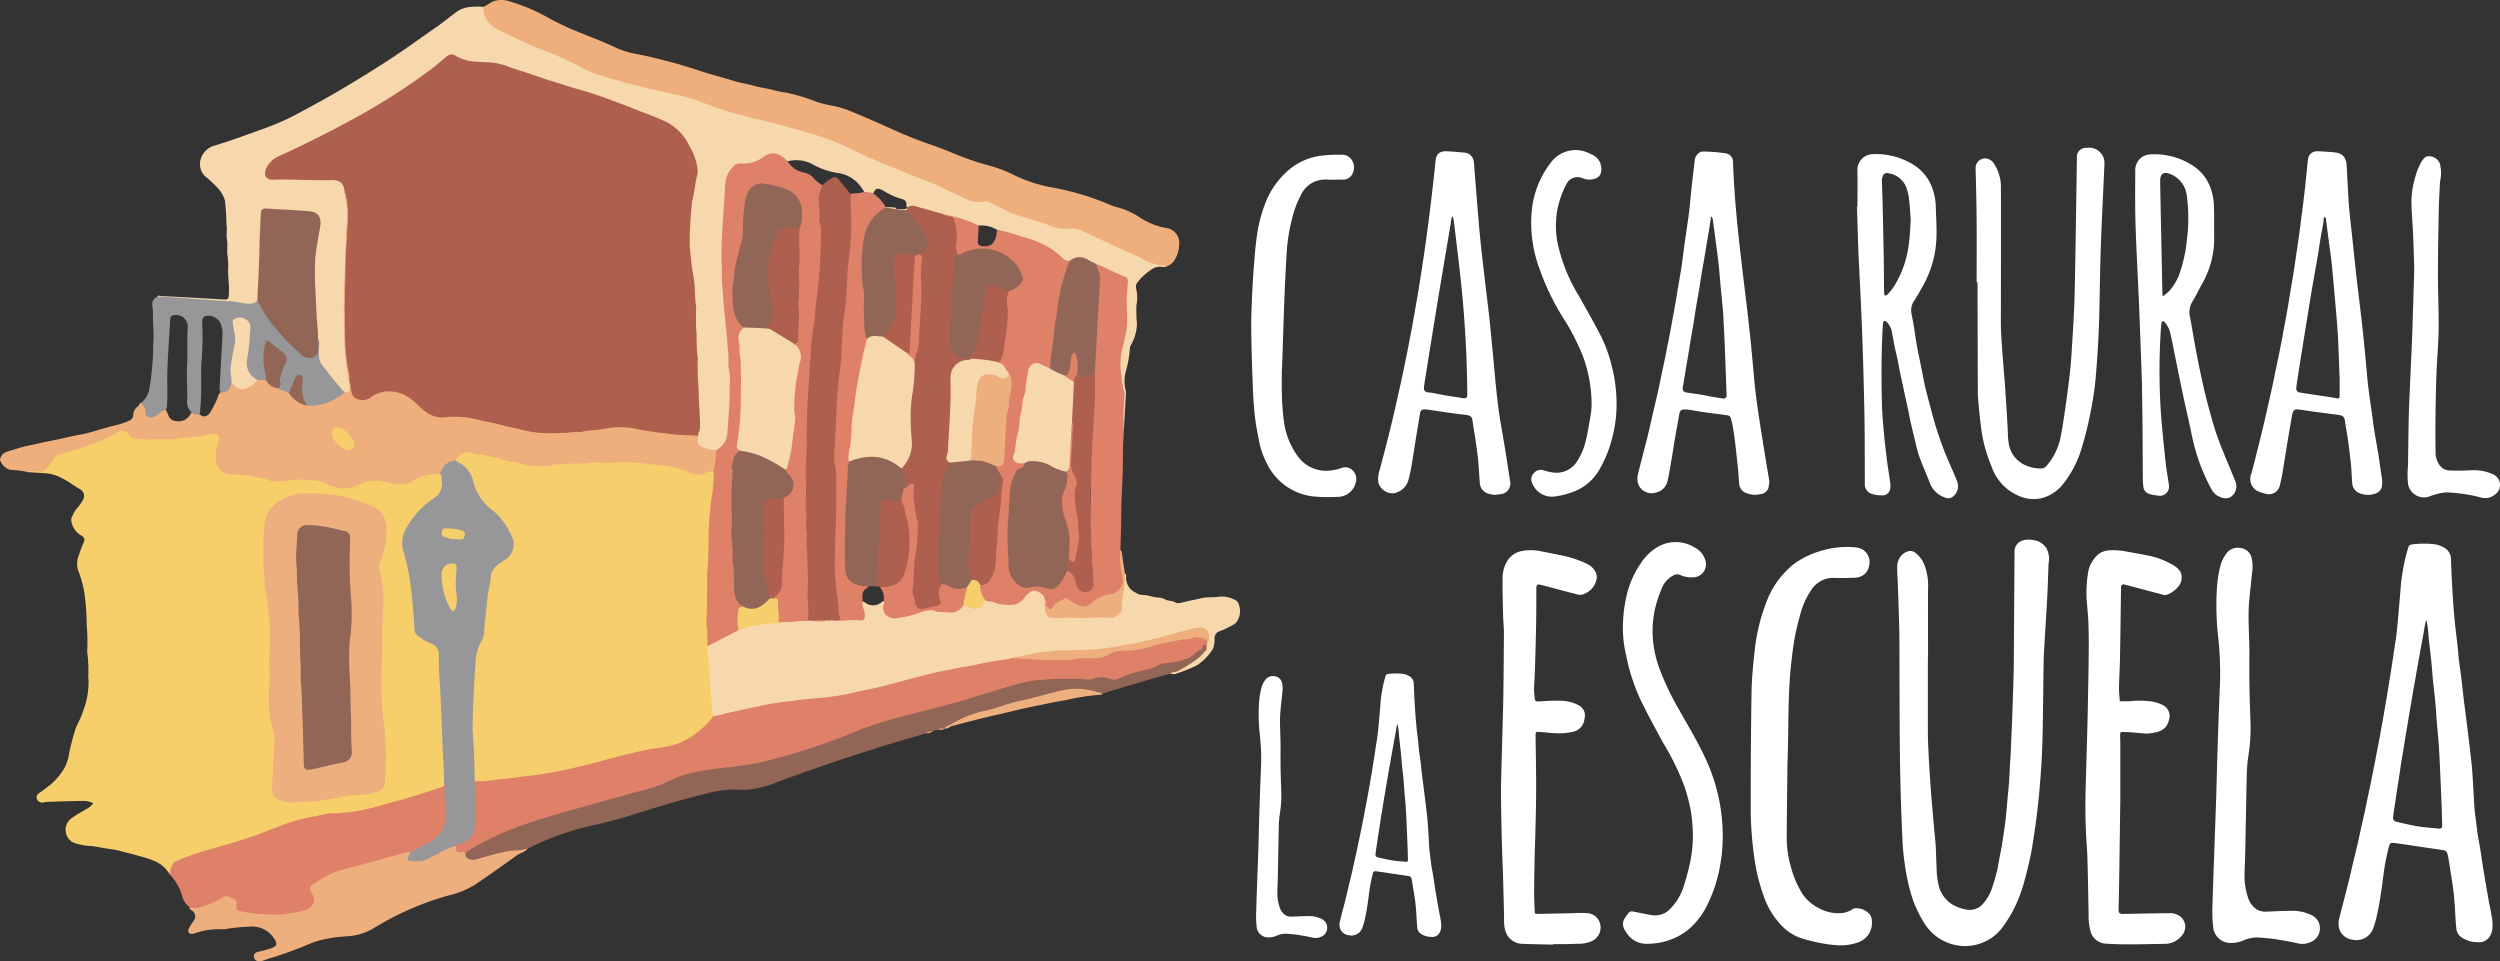 <svg xmlns="http://www.w3.org/2000/svg" xmlns:xlink="http://www.w3.org/1999/xlink" id="Grupo_1388" data-name="Grupo 1388" width="254.096" height="97.699" viewBox="0 0 254.096 97.699"><rect x="0" y="0" width="254.096" height="97.699" fill="#333333" stroke="none"/><defs><clipPath id="clip-path"><rect id="Rect&#xE1;ngulo_336" data-name="Rect&#xE1;ngulo 336" width="254.096" height="97.699" fill="none"></rect></clipPath></defs><g id="Grupo_753" data-name="Grupo 753" clip-path="url(#clip-path)"><path id="Trazado_1616" data-name="Trazado 1616" d="M31.829,312.213a3.189,3.189,0,0,0-1.251-1.2,9,9,0,0,0-1.7-.6c-.628-.189-1.269-.33-1.9-.506a7.677,7.677,0,0,0-1.036-.215c-.668-.088-1.325-.24-1.994-.325a6.24,6.24,0,0,1-1.9-.357,1.456,1.456,0,0,1-.136-2.5c.494-.362,1.033-.648,1.557-.958a1.764,1.764,0,0,0,.6-.537,2.182,2.182,0,0,0-1.042-.239c-1.227.017-2.454.054-3.68.1-.236.008-.452.151-.708,0a.5.5,0,0,1-.064-.9c.283-.173.536-.38.8-.575a6.438,6.438,0,0,0,1.729-1.892,4.561,4.561,0,0,0,.444-1.14,22.768,22.768,0,0,1,.75-2.982c.237-.561.544-1.092.732-1.676.088-.275.2-.546.271-.825a7.89,7.89,0,0,0,.271-2.8,13.647,13.647,0,0,0-.106-2.439.285.285,0,0,1,0-.11,18.288,18.288,0,0,0-.051-2.6,24.443,24.443,0,0,0-.154-2.651A10.478,10.478,0,0,0,22.6,281.5a2.259,2.259,0,0,1,0-1.668c.171-.472.326-.947.538-1.4.148-.319-.092-.533-.317-.658a2.015,2.015,0,0,1-.982-1.522c-.035-.193.122-.427.212-.633.234-.535.724-.895.973-1.428a.778.778,0,0,0-.294-1.1c-.628-.352-1.191-.809-1.841-1.123a4.339,4.339,0,0,0-1.57-.489c-.614-.044-1.229-.074-1.844-.111-.064-.2.095-.2.207-.213a1.309,1.309,0,0,1,.478.011,1.29,1.29,0,0,0,1.406-.647c.171-.242.383-.45.549-.695a1.519,1.519,0,0,1,1.025-.531,21.323,21.323,0,0,0,5.4-2.055.822.822,0,0,1,1.186.173,1.332,1.332,0,0,0,1.131.485c.356,0,.713.046,1.07.051.893.011,1.784-.053,2.675-.11.464-.03.926-.086,1.39-.12a15.569,15.569,0,0,0,1.781-.262,2.26,2.26,0,0,1,.585-.044c.565.039.753.316.6.868a5.414,5.414,0,0,0-.334,1.468,2.263,2.263,0,0,0,.231,1,1.475,1.475,0,0,0,1.279.75c.463.058.933.067,1.4.081a9.284,9.284,0,0,1,2.549.524,2.9,2.9,0,0,0,1.169.1,7.23,7.23,0,0,0,1.127-.152,1.437,1.437,0,0,1,.439-.038c.3.014.591.05.885.044a7.02,7.02,0,0,1,2.824.612,2.845,2.845,0,0,0,2.4-.079,3.638,3.638,0,0,1,2.282-.416c.6.107,1.205.209,1.807.317a2.4,2.4,0,0,0,1.152-.138,5.624,5.624,0,0,0,.789-.4,3.509,3.509,0,0,1,2.414-.448.318.318,0,0,1,.2.252c.1.792.192,1.583-.589,2.14a12.71,12.71,0,0,0-1.514,1.295,6.6,6.6,0,0,0-1.627,2.3,2.952,2.952,0,0,0-.112,1.946c.1.343.184.69.284,1.032a24.135,24.135,0,0,1,.582,3.6c.146,1.074.158,2.157.256,3.234a.858.858,0,0,0,.364.651,5.723,5.723,0,0,0,1.3.763,1.12,1.12,0,0,1,.77,1.06c.053.761.071,1.523.111,2.284q.068,1.307.115,2.616c.044,1.228.108,2.456.158,3.684.052,1.277.1,2.555.186,3.831a6.786,6.786,0,0,1-.007.848c0,.339-.253.41-.5.495-1.958.666-3.943,1.243-5.935,1.8a20.848,20.848,0,0,1-3.057.671c-.482.059-.97.118-1.462.132a15.584,15.584,0,0,0-1.967.238,31.637,31.637,0,0,0-6.212,1.968c-1.452.549-2.947.957-4.436,1.391-1.144.334-2.282.692-3.394,1.129a1.294,1.294,0,0,0-.809.837c-.062.178-.068.393-.238.526" transform="translate(-14.601 -223.372)" fill="#f6cf6b"></path><path id="Trazado_1617" data-name="Trazado 1617" d="M97.668,33.615c.092-.221.279-.108.418-.1,2.128.11,4.255.221,6.381.354.35.022.448-.064.48-.421.077-.844-.076-1.678-.072-2.519a8.2,8.2,0,0,0-.048-1.45c-.1-.577.034-1.158-.067-1.709-.095-.521.047-1.034-.054-1.523a23.586,23.586,0,0,0-.156-2.464,3.3,3.3,0,0,0-.707-1.224,12.473,12.473,0,0,0-1.149-1.085,1.713,1.713,0,0,1-.675-1.464,2,2,0,0,1,1.523-1.795c.945-.293,1.885-.6,2.815-.942,1.4-.51,2.826-.97,4.184-1.593,1.1-.507,2.161-1.109,3.228-1.688,1.722-.933,3.406-1.935,5.07-2.965,1.538-.952,3.058-1.934,4.541-2.975.879-.617,1.753-1.241,2.637-1.852.721-.5,1.394-1.065,2.1-1.582a2.808,2.808,0,0,1,1.2-.464,7.225,7.225,0,0,1,1.488-.03.266.266,0,0,1,.065.131,2.815,2.815,0,0,0,1.856,2.3c1.574.762,3.162,1.495,4.8,2.1a30.726,30.726,0,0,1,3.4,1.609,14.517,14.517,0,0,0,2.544.972c.788.235,1.583.442,2.377.651.638.167,1.285.316,1.927.47.786.188,1.576.365,2.367.5a41.924,41.924,0,0,1,5.278,1.747c.6.188,1.2.335,1.814.477q1.253.292,2.5.615c.665.171,1.335.332,1.994.522,1.239.358,2.483.7,3.706,1.111,1.475.5,2.848,1.223,4.264,1.852,1.744.776,3.514,1.488,5.293,2.178,1.562.605,3.082,1.3,4.585,2.039a3.233,3.233,0,0,0,2.13.421,1.98,1.98,0,0,1,1.373.458,16.661,16.661,0,0,0,3.783,1.45q.853.247,1.677.572a3.4,3.4,0,0,0,1.7.268,3.739,3.739,0,0,1,2.082.516c2.128,1,4.267,1.971,6.4,2.953a2.708,2.708,0,0,0,1.172.291.581.581,0,0,1,.485.124.82.82,0,0,1-.526.113,1.492,1.492,0,0,0-1.2.312,5.541,5.541,0,0,0-1.377,1.291.682.682,0,0,0-.107.591,3.754,3.754,0,0,1,.024,1.7,17.227,17.227,0,0,0,.059,1.926,4.49,4.49,0,0,1-.621,2.124.784.784,0,0,0-.1.34,10.145,10.145,0,0,1-.37,2.167,3.935,3.935,0,0,0-.04,2.169.513.513,0,0,1,.011.183q-.1,1.786-.2,3.571c-.188-.069-.137-.236-.149-.374a9.721,9.721,0,0,1,.036-1.953,9.018,9.018,0,0,0-.225-2.519,7.262,7.262,0,0,1,.022-2.953,11.548,11.548,0,0,0,.528-3.812,28.612,28.612,0,0,1,.047-3.2.49.49,0,0,0-.316-.525c-.91-.373-1.779-.84-2.689-1.212-.423-.215-.847-.428-1.278-.63a1.016,1.016,0,0,0-.978.027,2.465,2.465,0,0,1-.44.182.928.928,0,0,1-.9-.3,7.575,7.575,0,0,0-2.939-1.765c-1.123-.352-2.24-.726-3.382-1.017a1.325,1.325,0,0,1-.175-.058,2.927,2.927,0,0,0-2.013-.457,12.084,12.084,0,0,0-1.646-.632c-.638-.126-1.248-.367-1.892-.474-.722-.149-1.42-.389-2.132-.576a2.5,2.5,0,0,0-1.5-.166.294.294,0,0,1-.088-.269c.027-.342-.135-.509-.459-.6a6.594,6.594,0,0,1-1.751-.765,2.41,2.41,0,0,0-.391-.206c-.37-.151-.519-.1-.709.265a.331.331,0,0,1-.11.144,1.778,1.778,0,0,1-.845-.118,5.172,5.172,0,0,0-.714-.974,3.534,3.534,0,0,0-2.165-1.015,7.754,7.754,0,0,1-2.255-.78,3.489,3.489,0,0,0-2.63-.393.334.334,0,0,1-.147,0,6.328,6.328,0,0,0-.835-.534,1.2,1.2,0,0,0-1.034-.025,4.128,4.128,0,0,0-.713.385,2.532,2.532,0,0,1-1.77.512,1.262,1.262,0,0,0-1.354.746,3.535,3.535,0,0,0-.467,1.5c-.139,2.347-.259,4.7-.386,7.044.231.92-.048,1.857.1,2.788.081.5.047,1.025.1,1.538.057.572.085,1.147.169,1.717.051.351.073.71.1,1.061.056.868.139,1.735.221,2.6.105,1.111.166,2.226.191,3.334a41.536,41.536,0,0,1-.269,5.159,1.875,1.875,0,0,1-1.18,1.583,2.814,2.814,0,0,1-1.433-.243c-.486-.227-.582-.368-.557-.908a3.171,3.171,0,0,1,.024-.33,7.189,7.189,0,0,0,.215-1.155c-.041-.831-.029-1.664-.134-2.492a.436.436,0,0,1-.011-.11,11.139,11.139,0,0,0-.072-2.24,12.815,12.815,0,0,0-.115-2.272.2.2,0,0,1-.008-.073,15.875,15.875,0,0,0-.053-2.426,19.487,19.487,0,0,0-.1-2.677,1.683,1.683,0,0,1-.007-.406,12.056,12.056,0,0,0-.142-1.939c-.071-.955-.273-1.891-.375-2.843a17.042,17.042,0,0,1-.017-2.464,18.081,18.081,0,0,1,.312-3.148c.115-.534.2-1.083.278-1.629a1.377,1.377,0,0,1,.048-.365,2.545,2.545,0,0,0-.092-1.871,8.735,8.735,0,0,0-1.149-2.225,4.907,4.907,0,0,0-2.451-1.822c-1.467-.54-2.906-1.155-4.371-1.7-1.314-.488-2.634-.955-3.984-1.343-1.192-.342-2.374-.726-3.557-1.1-1.5-.477-2.979-1.017-4.483-1.484a1.786,1.786,0,0,0-.438-.063c-.578-.032-1.156-.07-1.734-.092a4.664,4.664,0,0,1-2.041-.566.73.73,0,0,0-1.034.117,50.148,50.148,0,0,1-4.729,3.476,76.5,76.5,0,0,1-7.137,4.1c-.992.517-2.007.995-3.009,1.493-.815.405-1.68.707-2.456,1.193a2.009,2.009,0,0,0-.912,1.207c-.117.425.069.723.512.739.614.022,1.229.01,1.844.009.282,0,.565-.02.848,0,1.131.078,2.262.078,3.394.045.926-.027,1.414.487,1.473,1.545a15.132,15.132,0,0,1,.171,3.519c-.1,1.164-.122,2.335-.2,3.5-.111,1.656-.038,3.315-.089,4.973-.038,1.244.008,2.5.084,3.747a16.713,16.713,0,0,0,.258,2.147c.071.37.12.748.18,1.123a2.391,2.391,0,0,1,.067.263,1.914,1.914,0,0,1,0,.4c-.028.484-.084.532-.58.513a1.878,1.878,0,0,1-.91-.872c-.453-.673-1.046-1.232-1.494-1.91a1.817,1.817,0,0,1-.364-1.087c.008-.27.02-.54.044-.808a1.769,1.769,0,0,0-.091-.832c-.1-1.188-.182-2.378-.251-3.568-.075-1.275-.071-2.554-.108-3.831a13.057,13.057,0,0,1,.394-2.843,11.375,11.375,0,0,0,.176-1.537.907.907,0,0,0-.893-1.017c-1.44-.22-2.9-.219-4.345-.309-.416-.026-.581.114-.6.522a29.393,29.393,0,0,0-.122,3.171,1.417,1.417,0,0,1,0,.185c-.114,1.633-.046,3.273-.188,4.905a1.2,1.2,0,0,1-.106.538,1.011,1.011,0,0,1-.85.352,18.355,18.355,0,0,1-1.93-.249c-.82-.078-1.645-.1-2.469-.141-1.584-.077-3.158-.311-4.747-.319a.257.257,0,0,1-.232-.086" transform="translate(-81.691 -3.428)" fill="#f7d8ad"></path><path id="Trazado_1618" data-name="Trazado 1618" d="M34.988,236.758c.536,0,.536,0,.559-.536q.007-.163.015-.326c.183.016.153.167.163.277a3.088,3.088,0,0,0,.108.542.978.978,0,0,0,1.316.7,2.747,2.747,0,0,0,.6-.276,3.509,3.509,0,0,1,3.985.18c.558.37.972.9,1.51,1.3a3.247,3.247,0,0,0,2.5.591,6.338,6.338,0,0,1,2.378.156c.438.112.89.162,1.331.269.632.153,1.257.328,1.89.477.786.185,1.566.388,2.366.523a7.476,7.476,0,0,0,1.821.214c.868-.069,1.738.01,2.6-.1.434-.057.877-.044,1.317-.1.656-.083,1.32-.114,1.967-.257a7.993,7.993,0,0,1,3.006-.054c.99.16,1.989.284,2.971.463,1.051.192,2.1.18,3.152.285a.6.6,0,0,1,.411.132c-.009.146-.008.293-.028.438a.584.584,0,0,0,.356.662,3.405,3.405,0,0,0,1.527.342,1.463,1.463,0,0,1,.04.964,8.06,8.06,0,0,1-.283,1.234,12.419,12.419,0,0,1-1.555.446,1.06,1.06,0,0,1-.647-.1,14.027,14.027,0,0,0-2.31-.752.788.788,0,0,0-.182-.03c-1.478,0-2.922-.448-4.4-.378-1.033.049-2.063-.035-3.089,0-.9.029-1.813.043-2.712.138-.8.085-1.609.143-2.412.242a5.334,5.334,0,0,1-1.939-.129c-.643-.16-1.289-.307-1.929-.474-.771-.2-1.551-.378-2.332-.509a3.751,3.751,0,0,0-1.806-.192,1.891,1.891,0,0,0-.857.6c-.042.024.019.009-.028.022a2.3,2.3,0,0,0-1.619,1.394,4.061,4.061,0,0,0-2.654.63,2.6,2.6,0,0,1-1.122.371,7.118,7.118,0,0,1-1.989-.256,3.5,3.5,0,0,0-2.481.3,3.421,3.421,0,0,1-2.3.29,3.1,3.1,0,0,1-.963-.373,2.681,2.681,0,0,0-.81-.261,10.818,10.818,0,0,0-2.539-.138,15.681,15.681,0,0,1-2.118.157,2.544,2.544,0,0,1-.721-.218,15.066,15.066,0,0,0-3.749-.487A1.526,1.526,0,0,1,22,243.928a3.064,3.064,0,0,1,.166-1.921c.242-.809.044-1.118-.785-.936-.309.068-.64.12-.944.169-.358.058-.741.1-1.1.159a6.58,6.58,0,0,0-1.565.173.281.281,0,0,1-.11.009c-1.32-.037-2.642.09-3.961-.057a.567.567,0,0,1-.4-.227,1.874,1.874,0,0,0-.568-.512.578.578,0,0,0-.593,0,19.405,19.405,0,0,1-3.786,1.655c-.714.236-1.44.409-2.161.607a1.142,1.142,0,0,0-.669.474,8.676,8.676,0,0,1-.93,1.153.7.7,0,0,1-.574.177c-.3-.042-.614-.038-.922-.055-.1-.006-.2-.01-.23.123a9.728,9.728,0,0,0-1.824-.235A1.559,1.559,0,0,1,0,243.666a.982.982,0,0,1,.571-.776c.407-.14.822-.257,1.232-.387.686-.218,1.395-.335,2.093-.5.838-.2,1.687-.338,2.525-.535.637-.15,1.284-.3,1.935-.405a15.9,15.9,0,0,0,1.558-.414c.518-.143,1.035-.293,1.554-.432a8.963,8.963,0,0,0,1.64-.519.656.656,0,0,0,.44-.574,1.1,1.1,0,0,1,.471-.9c.138-.1.131-.316.324-.352a.9.9,0,0,1,.515.854.534.534,0,0,0,.742.494,1.867,1.867,0,0,0,.574-.383c.193-.162.388-.342.678-.267a3.716,3.716,0,0,1,.286.633.862.862,0,0,0,.7.518,1.374,1.374,0,0,0,1.5-.667.787.787,0,0,1,.151-.2A4.42,4.42,0,0,1,20.2,239c.261.141.5.382.836.168a.724.724,0,0,0,.271-.236,9.224,9.224,0,0,0,.837-1.663.891.891,0,0,1,.324-.515,1.022,1.022,0,0,0,1.007-.929c.185-.092.264.064.363.16a1.02,1.02,0,0,0,1.445.158c.341-.2.626-.459.948-.675a1.7,1.7,0,0,1,.788.041,2.548,2.548,0,0,0,1.344.833c.327.2.74.218,1.028.5a3.4,3.4,0,0,0,1.858,1.233,4.935,4.935,0,0,0,2.991-.847c.244-.164.5-.306.748-.468" transform="translate(0 -196.927)" fill="#eeaf7d"></path><path id="Trazado_1619" data-name="Trazado 1619" d="M481.3,356.52c.162.024.138.147.132.256a1.658,1.658,0,0,0,.952,1.654,1.474,1.474,0,0,0,.672.24c.585-.015,1.116.255,1.691.262a1.667,1.667,0,0,1,.681.213c.326.159.7.078,1,.288a.758.758,0,0,0,.541.038c.629-.155,1.265-.286,1.9-.425a4.967,4.967,0,0,1,1.221-.145c.441.014.884-.1,1.338-.061a3.092,3.092,0,0,1,1.057.33c.34.159.4.447.477.756a1.871,1.871,0,0,1-.151,1.222c-.234.536-.766.679-1.214.927-.22.122-.467.194-.7.294a.749.749,0,0,0-.487.668,2.529,2.529,0,0,1-.179,1.146,5.546,5.546,0,0,1-1.59,1.627,13.963,13.963,0,0,1-2.211.881c-.133.067-.338-.008-.509-.018,0-.123.092-.159.188-.191a8.262,8.262,0,0,0,3.331-2.186c.17-.254.03-.574.174-.833a.96.96,0,0,0,.074-.751c-.135-.544-.5-.726-1.111-.6-.953.2-1.88.5-2.822.739-1.526.389-3.057.747-4.605,1.042-.894.17-1.8.264-2.692.4a.26.26,0,0,1-.073.007,14.032,14.032,0,0,0-2.314.067c-.715.022-1.439.018-2.16.105-.793.1-1.584.186-2.363.357-.528.116-1.057.219-1.587.321-1.348.279-2.712.464-4.062.73-1.4.276-2.8.533-4.189.864-1.94.462-3.856,1.019-5.8,1.478a36.085,36.085,0,0,1-4.888.934q-1.208.114-2.419.217c-.575.048-1.144.158-1.716.237-1.205.167-2.406.363-3.6.627-1.1.245-2.214.471-3.307.77-.177.049-.356.119-.531-.01a.471.471,0,0,1-.169-.357,8.714,8.714,0,0,0-.111-1.459c-.037-.533-.05-1.071-.138-1.6a12.824,12.824,0,0,1-.1-1.31,9.221,9.221,0,0,1-.112-1.569c.028-.261-.163-.519-.049-.793.235-.332.633-.408.961-.585.766-.413,1.52-.852,2.325-1.189a13.549,13.549,0,0,1,2.762-.62,5.642,5.642,0,0,0,1.452-.146,13.648,13.648,0,0,0,1.857-.115,18.744,18.744,0,0,1,2.412.009.569.569,0,0,0,.279-.077,1.388,1.388,0,0,1,.53-.031,5.414,5.414,0,0,0,1.5-.033,5.045,5.045,0,0,1,1.246.034c.586.024.759-.172.634-.747-.042-.191-.092-.381-.152-.568a.553.553,0,0,1,0-.429c.093-.124.189-.069.283,0a1.31,1.31,0,0,0,1.731-.023c.086-.068.181-.135.293-.039.114.262-.127.5-.022.786a1.073,1.073,0,0,0,1.24.767,17.042,17.042,0,0,0,2.566-.632,2.565,2.565,0,0,1,1.511-.058,3.386,3.386,0,0,0,1.967,0c.274-.089.428-.325.655-.468a2.86,2.86,0,0,1,1.019.2.779.779,0,0,0,1-.467.553.553,0,0,1,.281-.36c.675.169,1.365.27,2.036.459a1.9,1.9,0,0,0,1.842-.67,2.08,2.08,0,0,1,.54-.548,1.128,1.128,0,0,1,1.735.875,3.011,3.011,0,0,0,.084,1.169.617.617,0,0,0,.613.485,5.211,5.211,0,0,0,1.58-.026,1.447,1.447,0,0,1,.552,0c1.237.145,2.477-.091,3.718.035a1.116,1.116,0,0,0,1.051-1.013c.051-1.03.36-2.033.323-3.073a.342.342,0,0,1,.122-.3" transform="translate(-366.969 -298.199)" fill="#f7d8ad"></path><path id="Trazado_1620" data-name="Trazado 1620" d="M369.783,27.025a5.48,5.48,0,0,1-2.8-.842c-.916-.432-1.849-.827-2.77-1.246-.58-.263-1.152-.541-1.728-.812-.533-.25-1.061-.51-1.6-.745a2.2,2.2,0,0,0-1.162-.138,4.132,4.132,0,0,1-2.141-.395c-.864-.355-1.775-.557-2.661-.843a10.068,10.068,0,0,1-1.773-.7c-.485-.266-.994-.483-1.476-.751a.713.713,0,0,0-.537-.074,2.8,2.8,0,0,1-2.018-.33c-1.019-.478-2.024-.985-3.06-1.428-1.437-.614-2.909-1.142-4.35-1.745-1.1-.461-2.21-.91-3.286-1.435a32.361,32.361,0,0,0-3.126-1.382c-.814-.3-1.65-.548-2.489-.786-.773-.219-1.552-.432-2.324-.657-.577-.168-1.179-.294-1.764-.446-.64-.166-1.3-.271-1.926-.495a7.991,7.991,0,0,0-.915-.212,21.856,21.856,0,0,1-2.636-.864c-.711-.259-1.4-.564-2.141-.767-.837-.23-1.681-.406-2.527-.589-.7-.152-1.408-.286-2.1-.489a10.925,10.925,0,0,0-1.123-.266c-.586-.1-1.147-.337-1.727-.481-.467-.116-.919-.279-1.383-.4a9.975,9.975,0,0,1-1.937-.787,37.1,37.1,0,0,0-3.433-1.61c-1.263-.468-2.5-1.011-3.713-1.6a10.794,10.794,0,0,1-1.74-.89,2.36,2.36,0,0,1-1.2-2.13c.375-.142.677-.416,1.054-.563a2.429,2.429,0,0,1,1.555-.006c.6.166,1.191.392,1.778.617a18.25,18.25,0,0,1,2.281,1.105A27.864,27.864,0,0,0,310,3.3c1.155.462,2.316.913,3.449,1.433a8.661,8.661,0,0,0,1.736.63c.652.145,1.312.254,1.958.408.868.208,1.736.433,2.6.663,1.071.285,2.112.658,3.168.98.952.29,1.915.54,2.864.839.6.19,1.243.257,1.849.438.75.225,1.531.3,2.281.52a10.954,10.954,0,0,0,1.115.208,18.054,18.054,0,0,1,2.939.881,10.346,10.346,0,0,0,1.77.451,9.14,9.14,0,0,1,1.818.551c1.551.63,3.081,1.306,4.6,2,1.169.531,2.368.99,3.583,1.409.9.311,1.791.668,2.672,1.038a28.518,28.518,0,0,0,3.484,1.147,13.386,13.386,0,0,1,2.253.887,14.891,14.891,0,0,0,3.794,1.253,26.779,26.779,0,0,1,5.91,1.752c.481.21,1.005.319,1.5.491a8.375,8.375,0,0,1,1.788.944,7.207,7.207,0,0,0,2.46.947,1.519,1.519,0,0,1,1.346,1.736,3.142,3.142,0,0,1-.571,1.7,1.667,1.667,0,0,1-.591.424" transform="translate(-251.095 0)" fill="#eeaf7d"></path><path id="Trazado_1621" data-name="Trazado 1621" d="M596.423,172.392c-.02-.494-.4-.7-.761-.886a.81.81,0,0,0-.85.168,1.778,1.778,0,0,0-.475.5,1.647,1.647,0,0,1-.963.66,4.143,4.143,0,0,1-2.258-.262c-.255-.062-.544.006-.764-.194a.134.134,0,0,1-.189-.056,3.259,3.259,0,0,1-.419-1.239.284.284,0,0,1,.106-.261,1.665,1.665,0,0,0,1.328-1.479,8.784,8.784,0,0,0,.192-1.492c.059-1.019.089-2.041.173-3.058.089-1.086.309-2.158.337-3.253.008-.323.188-.63.187-.971a1.436,1.436,0,0,0-.175-.777c-.157-.2-.241-.442-.383-.651a.253.253,0,0,1,.055-.381c.552-.186.605-.253.638-.838.054-.956.142-1.912.146-2.869,0-1.049.253-2.064.354-3.1.043-.443.171-.884.2-1.339a2.956,2.956,0,0,0-.143-1.12,6.581,6.581,0,0,1-.583-.834c-.082-.176-.276-.219-.448-.287-.1-.04-.344-.059-.154-.282.374-.123.4-.45.465-.766.138-.7.161-1.415.3-2.1a11.8,11.8,0,0,0,.209-2.189,12.79,12.79,0,0,1-.05-1.535.725.725,0,0,1,.214-.529,4.024,4.024,0,0,0,1.05-.667.8.8,0,0,0,.239-.828,3.052,3.052,0,0,0-1.3-1.812,4.575,4.575,0,0,0-3.668-.8,7.684,7.684,0,0,0-1.028.405c-.182.07-.369.165-.546-.016a1.332,1.332,0,0,1-.161-.853,6.421,6.421,0,0,0-.126-2.338.754.754,0,0,0-.539-.574c-.183-.062-.457-.014-.528-.294a13.167,13.167,0,0,1,3.1.9c.13.065.263.125.4.187.144.217.066.455.061.684-.007.32-.028.64-.049.959s.132.451.423.49c.82.11,1.271-.235,1.469-1.132.039-.175-.018-.376.144-.516a16.954,16.954,0,0,1,2.33.651,11.807,11.807,0,0,1,2.727,1.052,7.917,7.917,0,0,1,1.485,1.127.87.87,0,0,0,.819.295.216.216,0,0,1-.008.211,15.287,15.287,0,0,0-.671,2.1c-.115.434-.175.9-.3,1.321-.233.787-.083,1.622-.383,2.389a.187.187,0,0,0-.013.072c.023,1.061-.3,2.083-.341,3.14a10.07,10.07,0,0,1-.313,1.759c-.145.093-.262,0-.374-.067a3.941,3.941,0,0,0-.647-.27c-.595-.209-1.042.006-1.1.626s-.217,1.207-.3,1.814a9.7,9.7,0,0,1-.326,1.728.5.5,0,0,0-.043.179,7.813,7.813,0,0,1-.291,1.886,13.429,13.429,0,0,1-.315,1.732c-.141.426-.079.9-.232,1.339-.085.245.147.471.446.524.191.034.4-.006.57.121.14.274-.023.442-.24.521a1.327,1.327,0,0,0-.781.92,6.081,6.081,0,0,0-.393,1.826c-.064,1.549-.21,3.1-.224,4.646a12.709,12.709,0,0,0,.116,2.341,2.739,2.739,0,0,1,.015.405,1.943,1.943,0,0,0,2.032,1.829,3.616,3.616,0,0,1,.915-.059,2.963,2.963,0,0,1,.83.15.957.957,0,0,0,1.287-.47,10.009,10.009,0,0,1,.746-1.226c.421-.024.6.291.775.581a4.038,4.038,0,0,1,.354.929.694.694,0,0,0,.6.573.771.771,0,0,0,.766-.34.89.89,0,0,0,.1-.748,7.178,7.178,0,0,1-.065-.878c-.089-.731,0-1.472-.133-2.2a.373.373,0,0,1-.013-.11,16.885,16.885,0,0,0-.044-2.427c-.016-1.462.112-2.925.072-4.379-.08-2.862.243-5.7.36-8.548a24.882,24.882,0,0,1-.022-2.573c.138-2.948.308-5.893.475-8.839a3.863,3.863,0,0,0-.221-1.735.39.39,0,0,1,0-.42c.708.205,1.332.605,2.011.877.283.114.548.277.836.375a.443.443,0,0,1,.33.53c-.029.331-.031.664-.069.994-.149,1.317.137,2.641-.072,3.953-.077.484-.228.962-.311,1.441a6.556,6.556,0,0,0-.237,2.807c.083.327.025.692.112,1.039a7.4,7.4,0,0,0,.219.974.872.872,0,0,1,.015.4c-.069,1.03-.115,2.06-.085,3.093a.765.765,0,0,0,.046.174c-.04.86-.121,1.721-.112,2.581.024,2.165-.175,4.323-.177,6.484,0,1.119-.061,2.233-.075,3.35.117.158.044.334.047.5a14.742,14.742,0,0,0,.282,2.476,1.46,1.46,0,0,1-1.039,1.514,6.644,6.644,0,0,0-1.506.473,1.351,1.351,0,0,0-.418.3,1.434,1.434,0,0,1-1.513.434,2.909,2.909,0,0,1-1.077-.54.491.491,0,0,0-.613-.052c-.318.2-.7.317-.909.668-.105.175-.251.343-.476.247a.6.6,0,0,1-.4-.529c-.008-.144.053-.3-.05-.429" transform="translate(-490.229 -111.402)" fill="#df8168"></path><path id="Trazado_1622" data-name="Trazado 1622" d="M105.321,496.293a2.859,2.859,0,0,1,.385-1.083c.108-.225.351-.257.542-.34a27.031,27.031,0,0,1,3.332-1.137c1.417-.411,2.841-.794,4.231-1.29,1.088-.389,2.154-.84,3.243-1.224a19.969,19.969,0,0,1,2.5-.706,15.26,15.26,0,0,0,1.515-.309,3.3,3.3,0,0,1,.968-.088c.539,0,1.064-.1,1.6-.12a10.4,10.4,0,0,0,1.594-.282c.688-.13,1.354-.342,2.026-.533.649-.185,1.307-.342,1.953-.534.913-.271,1.821-.561,2.729-.848.38-.12.752-.268,1.135-.376.175-.049.143-.171.168-.283.2.057.147.229.142.359a12.988,12.988,0,0,0,.133,2.018,3.42,3.42,0,0,1-1.743,3.642,12.8,12.8,0,0,1-1.948.958c-.925.154-1.811.463-2.714.7-1.44.383-2.874.786-4.314,1.169a9.243,9.243,0,0,0-2.817,1.429.464.464,0,0,0-.1.736,1.216,1.216,0,0,1-.455,1.785,4.483,4.483,0,0,1-1.269.374,18.425,18.425,0,0,1-4.774.048,10.085,10.085,0,0,1-1.038-.239c-.25-.044-.317-.275-.324-.518a.9.9,0,0,0-1.483-.75,6.963,6.963,0,0,1-1.938.888c-.313.082-.638.016-.949.113-.142.044-.2-.121-.283-.2a1.891,1.891,0,0,1-.77-1.175,5.277,5.277,0,0,0-1.16-2.043c-.039-.047-.076-.095-.114-.143" transform="translate(-88.092 -407.452)" fill="#df8168"></path><path id="Trazado_1623" data-name="Trazado 1623" d="M364.024,400.686a4.845,4.845,0,0,1-1.179,1.078,14.752,14.752,0,0,1-1.689,1c-.221.122-.5.017-.677.231-.643.177-1.289.346-1.93.533-1.217.356-2.432.721-3.648,1.085-.444.133-.885.272-1.327.409a2.872,2.872,0,0,1-.893-.16,7.977,7.977,0,0,0-2.63-.145,22.153,22.153,0,0,0-3.005.735c-1.014.25-2.057.4-3.043.745-1.07.377-2.176.6-3.269.885a5.6,5.6,0,0,0-1.025.415c-.73.351-1.471.682-2.171,1.093h0c-.244.049-.5.034-.738.1-.139.1-.334.024-.463.152-.247.077-.5.15-.748.208a17.454,17.454,0,0,1-2.023.613c-1.937.573-3.861,1.185-5.781,1.812-2.43.793-4.839,1.646-7.238,2.529a10.539,10.539,0,0,1-3.008.786c-.445.027-.886-.01-1.328-.015a10.777,10.777,0,0,0-2.695.356q-2.424.594-4.815,1.311c-1.111.333-2.216.687-3.322,1.034-1.058.332-2.133.6-3.212.851a28.191,28.191,0,0,0-6.909,2.4.324.324,0,0,1-.071.019,1.878,1.878,0,0,1-1.008.308,12.571,12.571,0,0,0-3.065.589c-.424.131-.853.237-1.285.333a.9.9,0,0,1-1.055-.381.711.711,0,0,1,.422-.779,32.214,32.214,0,0,1,7.207-3.109c2.309-.7,4.631-1.358,6.951-2.023,1.432-.411,2.873-.791,4.313-1.169a9.39,9.39,0,0,0,1.93-.735,12.437,12.437,0,0,1,4.327-1.162c1.345-.16,2.692-.315,4.026-.549A36.781,36.781,0,0,0,322.6,410.9c1.045-.328,2.083-.678,3.118-1.035.535-.185,1.074-.373,1.587-.6a43.361,43.361,0,0,1,6.858-2.284c1.647-.418,3.3-.822,4.928-1.3q2.888-.848,5.771-1.709a17.509,17.509,0,0,1,2.753-.446c.737-.1,1.465.019,2.2-.1a9.313,9.313,0,0,1,2.062.076,2.356,2.356,0,0,0,.939-.135,2.387,2.387,0,0,1,1.486.043,1.046,1.046,0,0,0,.791.031,24.99,24.99,0,0,1,3.288-1.075,11.854,11.854,0,0,1,2.54-.679,6.815,6.815,0,0,0,1.1-.3c.317-.093.647-.155.814-.505a.532.532,0,0,1,.333-.22.65.65,0,0,0,.513-.473c.023-.1.122-.147.216-.185.177-.072.288-.059.254.177-.026.179.022.375-.134.521" transform="translate(-241.524 -334.525)" fill="#926656"></path><path id="Trazado_1624" data-name="Trazado 1624" d="M145.159,526.22a.92.92,0,0,0,.99.321c1.008-.275,2.009-.585,3.03-.794a4.308,4.308,0,0,1,1.113-.136,3.9,3.9,0,0,0,1.2-.209c-.288.381-.771.453-1.138.718q-2.051,1.482-4.141,2.91a8.57,8.57,0,0,1-2.566,1.1,29.482,29.482,0,0,0-7.76,3.344,5.944,5.944,0,0,1-2.727.865,14.256,14.256,0,0,0-2.927.437c-.71.209-1.385.537-2.08.8-.951.358-1.9.715-2.882.992-.287.081-.558.211-.854.283-.362.088-.679-.028-.765-.355-.078-.3.086-.513.458-.591a10.372,10.372,0,0,0,1.349-.373c.516-.183.58-.444.278-.9a2.689,2.689,0,0,0-2.616-1.269,18,18,0,0,0-2.45.257,1.044,1.044,0,0,1-.258,0,7.471,7.471,0,0,0-2.773.413c-.2.071-.482.111-.623-.073-.108-.14-.037-.36.08-.547a4.715,4.715,0,0,1,.457-.692.708.708,0,0,0-.268-1.026.3.3,0,0,1-.183-.313,1.973,1.973,0,0,0,1.194-.025,8.955,8.955,0,0,0,2.282-1.043c.38-.18.7.125,1.037.24.3.1.268.367.251.622-.038.554.025.511.578.654a17.855,17.855,0,0,0,3.354.3,8.27,8.27,0,0,0,1.717-.159,5.659,5.659,0,0,0,1.566-.382,1.081,1.081,0,0,0,.424-1.663.6.6,0,0,1,.233-.947c.557-.316,1.078-.694,1.665-.958a9.409,9.409,0,0,1,1.567-.528c.686-.174,1.366-.37,2.049-.557l2.019-.552c.673-.184,1.351-.352,2.017-.559a1.787,1.787,0,0,1,.5-.047c.1.177-.04.3-.1.442-.093.2-.075.323.179.354a2.878,2.878,0,0,0,1.987-.356,12.935,12.935,0,0,1,2.117-1.046c.145-.058.289-.156.454-.05a.8.8,0,0,1,.1.349c.054.224.163.334.42.286.381-.072.4-.041.412.368a.157.157,0,0,0,.031.1" transform="translate(-97.833 -439.176)" fill="#eeaf7e"></path><path id="Trazado_1625" data-name="Trazado 1625" d="M102.71,194.119a3.9,3.9,0,0,0-.881-.346.147.147,0,0,1-.132-.148,5.11,5.11,0,0,1,.563-2.56.718.718,0,0,0-.284-1.046c-.416-.285-.773-.643-1.181-.936-.255-.183-.305-.156-.383.143a3.337,3.337,0,0,0-.2,1.372,13.812,13.812,0,0,0,.24,1.817c.042.139.1.286-.04.41l-.884-.049c-.51-.014-.737-.394-.943-.766a2.584,2.584,0,0,1-.154-1.906,4.646,4.646,0,0,0,.15-.941c.017-.566.1-1.128.093-1.694a.857.857,0,0,0-.942-.907c-.482-.008-.653.2-.559.668a4.462,4.462,0,0,1,.145,1.751c-.125.624-.182,1.258-.339,1.877a2.785,2.785,0,0,0-.041,1.314,1.11,1.11,0,0,1-.081.89c-.062.682-.383.991-1.015.981-.222-.175-.17-.422-.158-.65.088-1.709.176-3.419.28-5.127a3.078,3.078,0,0,0-.142-1.09,1.383,1.383,0,0,0-1.408-.922.486.486,0,0,0-.5.454.858.858,0,0,0-.015.258,31.616,31.616,0,0,1-.1,4.349c-.016,1.475.052,2.951-.095,4.423-.019.192.019.4-.146.554a1.071,1.071,0,0,1-.716-.179,1.532,1.532,0,0,1-.469-1.3c.054-1.131-.087-2.255-.011-3.387.09-1.357-.025-2.723.072-4.085a1.178,1.178,0,0,0-1.516-1.115.332.332,0,0,0-.252.284,2.909,2.909,0,0,0-.036.4c-.1,1.843-.251,3.686-.278,5.53-.014.955.042,1.913-.031,2.869-.014.177.022.378-.164.5-.482.1-.725.577-1.18.737s-.935-.117-.863-.566c.068-.425-.293-.582-.421-.877a2.275,2.275,0,0,0,.815-1.311,26.946,26.946,0,0,0,.415-4.632c.1-1.041-.049-2.076-.024-3.115.008-.313-.063-.645-.07-.973a.718.718,0,0,1,.5-.725,2.511,2.511,0,0,1,.694-.025c2.319.133,4.632.348,6.951.477.5.028,1,.2,1.51.226a1.333,1.333,0,0,0,1.022-.267.885.885,0,0,1,.364.4,14.278,14.278,0,0,0,1.719,2.474,22.6,22.6,0,0,0,2.2,2.284c.294.246.565.549,1.017.521a.722.722,0,0,0,.788-.706,3.264,3.264,0,0,0,.018-.737c-.013-.12-.046-.248.078-.338.152.15.1.341.108.522a5.053,5.053,0,0,0,.039,1.643,3.588,3.588,0,0,0,.595.867c.558.756,1.173,1.47,1.769,2.2a.694.694,0,0,0,.143.1c-.162.366-.546.468-.842.647a3.792,3.792,0,0,1-1.373.592,4.68,4.68,0,0,1-1.56.16,2.138,2.138,0,0,1-.6-1.458c-.005-.381.042-.762.053-1.143.005-.165-.007-.337-.2-.389s-.287.1-.361.246c-.146.285-.239.593-.379.88a1.637,1.637,0,0,1-.362.592" transform="translate(-73.35 -154.162)" fill="#979799"></path><path id="Trazado_1626" data-name="Trazado 1626" d="M649.034,346.977c.178.041.144.185.124.3-.047.268.14.41.3.555.173.161.328,0,.386-.125.24-.52.779-.618,1.2-.882a.306.306,0,0,1,.372.069,3.709,3.709,0,0,0,1.393.72,1.491,1.491,0,0,0,1.119-.421c.248-.371.686-.429,1.036-.632a3.593,3.593,0,0,1,.972-.225,1.642,1.642,0,0,0,1.041-1.188,5.355,5.355,0,0,0-.123-.812,8.406,8.406,0,0,1-.14-2.414c.106.017.123.09.137.184.106.735.218,1.47.329,2.2-.026.478-.056.957-.079,1.435a18.977,18.977,0,0,0-.279,2.346c0,.036,0,.091-.021.106-.322.22-.605.638-.984.606-1.355-.113-2.706.066-4.061-.023-.645-.043-1.305.083-1.963.021-.415-.039-.559-.215-.691-.6a3.293,3.293,0,0,1-.061-1.225" transform="translate(-542.841 -285.987)" fill="#eeaf7e"></path><path id="Trazado_1627" data-name="Trazado 1627" d="M586.943,432.034c.1-.278.388-.326.6-.43a11.93,11.93,0,0,1,3.239-1.347c1.294-.222,2.489-.792,3.767-1.046,1.462-.29,2.875-.761,4.325-1.08a6.782,6.782,0,0,1,3.27.09,4.151,4.151,0,0,1,.839.243c-.013.09-.07.117-.156.116a20.808,20.808,0,0,0-3.463.524c-1.264.211-2.516.48-3.77.738-1.135.233-2.256.535-3.387.786-1.5.334-2.992.728-4.481,1.121-.273.072-.479.306-.78.283" transform="translate(-490.929 -357.965)" fill="#eeaf7e"></path><path id="Trazado_1628" data-name="Trazado 1628" d="M575.025,454.527a1.481,1.481,0,0,1,.748-.208,1.109,1.109,0,0,1-.748.208" transform="translate(-480.961 -380)" fill="#eeaf7e"></path><path id="Trazado_1629" data-name="Trazado 1629" d="M582.43,452.754a1.1,1.1,0,0,1,.738-.1c-.229.165-.49.083-.738.1" transform="translate(-487.154 -378.587)" fill="#eeaf7e"></path><path id="Trazado_1630" data-name="Trazado 1630" d="M164.6,333.831c.036-.664.037-1.332.117-1.991a5.735,5.735,0,0,0-.259-1.787,14.877,14.877,0,0,1-.307-2.029c-.063-1.268.129-2.533.047-3.786-.084-1.276.143-2.532.061-3.789a10.126,10.126,0,0,0-.137-1.765c-.087-.361-.057-.765-.114-1.15s-.1-.784-.2-1.169a4.7,4.7,0,0,1-.09-1c-.017-.559-.111-1.11-.121-1.671a37.762,37.762,0,0,1,.1-4,3.127,3.127,0,0,1,1.692-2.593,4.7,4.7,0,0,1,2-.689,20.126,20.126,0,0,1,3.573.188,7.026,7.026,0,0,1,1.5.34c.48.175.987.255,1.459.464.291.129.595.234.891.359a2.2,2.2,0,0,1,1.2,1.512,1.874,1.874,0,0,1,.1.76,10.014,10.014,0,0,1-.281,2.406c-.112.336-.235.672-.376.99a1.356,1.356,0,0,0,0,.993,11.6,11.6,0,0,1,.338,2.933c.054,1.111-.148,2.213-.1,3.315.072,1.626-.129,3.243-.105,4.86a37.41,37.41,0,0,0,.186,3.806,24.234,24.234,0,0,1,.277,4.088c-.034.645-.013,1.3-.064,1.948-.077.993-.237,1.232-1.351,1.515a8.088,8.088,0,0,1-1.948.2,8.909,8.909,0,0,0-1.5.253c-.632.116-1.275.194-1.9.316-.649.126-1.288.02-1.935.115a4.13,4.13,0,0,1-2.282-.252c-.515-.231-.568-.779-.6-1.288a.305.305,0,0,1,0-.037q.064-1.181.127-2.361" transform="translate(-136.825 -256.266)" fill="#eeaf7e"></path><path id="Trazado_1631" data-name="Trazado 1631" d="M255.3,325.221a8.143,8.143,0,0,0-1.539.638,13.578,13.578,0,0,1-1.789.892,3.917,3.917,0,0,1-1.493-.026c-.144-.013-.126-.156-.076-.267.091-.2.184-.4.276-.6.539-.269,1.088-.522,1.616-.812a4.118,4.118,0,0,0,1.5-1.265,3.509,3.509,0,0,0,.468-2.4,12.338,12.338,0,0,1-.124-2.083c.008-.117.051-.246-.048-.351-.018-1.507-.128-3.011-.189-4.516-.035-.845-.063-1.691-.1-2.535-.056-1.162-.08-2.325-.171-3.486-.066-.842-.065-1.69-.092-2.536a1.1,1.1,0,0,0-.782-1.2,5.052,5.052,0,0,1-1.374-.828c-.383-.292-.3-.7-.33-1.079-.084-1.2-.181-2.389-.318-3.582a22.371,22.371,0,0,0-.811-3.969,2.985,2.985,0,0,1,.333-2.291,8.853,8.853,0,0,1,2.748-3,1.7,1.7,0,0,0,.833-1.835c-.044-.209.065-.448-.129-.627a1.667,1.667,0,0,1,1.564-1.4,2.745,2.745,0,0,1,1.809,1.888,5.487,5.487,0,0,1,.185.6,3.925,3.925,0,0,0,1.169,1.891c.4.384.812.754,1.2,1.147a5.619,5.619,0,0,1,1.474,2.4,1.96,1.96,0,0,1-.9,2.357c-.218.141-.42.3-.638.44a1.353,1.353,0,0,0-.608,1.005c-.307,1.82-.545,3.648-.679,5.489a3.367,3.367,0,0,1-.493,1.61,3.774,3.774,0,0,0-.411,1.852c-.129,1.583-.225,3.17-.26,4.758-.031,1.4-.008,2.8.087,4.2a14.145,14.145,0,0,1,.068,2.284,6.173,6.173,0,0,0,.032.7,26.845,26.845,0,0,1-.01,4.385,2.356,2.356,0,0,1-.332,1.267,2.186,2.186,0,0,1-1.667.891" transform="translate(-208.95 -239.265)" fill="#979799"></path><path id="Trazado_1632" data-name="Trazado 1632" d="M208.737,72.577c-.971-.055-1.953-.042-2.91-.189-.627-.1-1.268-.1-1.876-.249a13.36,13.36,0,0,1-1.359-.22,7.755,7.755,0,0,0-3.385-.042c-.343.048-.691.112-1.037.153a5.2,5.2,0,0,0-1.317.164.215.215,0,0,1-.107.019c-.6-.108-1.185.12-1.787.07a16.85,16.85,0,0,1-2.627-.024,11.682,11.682,0,0,1-1.735-.339,5.824,5.824,0,0,0-.953-.2c-.611-.134-1.207-.325-1.821-.45s-1.231-.244-1.829-.405a10.135,10.135,0,0,0-2.254-.214c-.351-.015-.713.078-1.08.08a2.849,2.849,0,0,1-1.606-.582c-.561-.368-.968-.911-1.508-1.3a3.647,3.647,0,0,0-2.358-.773,3.141,3.141,0,0,0-1.594.5,1.434,1.434,0,0,1-1.685.187c-.434-.274-.423-.738-.513-1.159-.025-.114.054-.247-.061-.346l-.065-.16c-.107-.745-.228-1.49-.317-2.235-.056-.468-.109-.946-.121-1.425-.027-1.091,0-2.183-.067-3.273-.009-.135-.028-.268-.023-.4.109-3.2.142-6.4.36-9.59a4.953,4.953,0,0,0-.171-1.589c-.053-.2.058-.425-.1-.6-.077-1.014-.428-1.414-1.4-1.386-1.538.045-3.075-.045-4.612-.056-.418,0-.836-.008-1.253.013-.792.04-1.044-.474-.7-1.225a2.555,2.555,0,0,1,1.37-1.215q3.679-1.688,7.236-3.618a67.394,67.394,0,0,0,7.784-4.916c.653-.477,1.269-1,1.886-1.527a.738.738,0,0,1,.962-.085,4.281,4.281,0,0,0,1.973.586c.578.029,1.156.066,1.734.1a6.852,6.852,0,0,1,1.823.485c.618.208,1.241.4,1.859.608s1.234.423,1.854.626c.459.15.923.286,1.385.43.519.162,1.031.347,1.556.483.459.119.907.264,1.359.4.788.244,1.563.52,2.334.811.974.367,1.954.723,2.913,1.127a26.9,26.9,0,0,1,2.885,1.2,5.578,5.578,0,0,1,2.13,2.414,5.863,5.863,0,0,1,.766,2.258,1.3,1.3,0,0,1,0,.44c-.257.906-.292,1.855-.544,2.762a3.349,3.349,0,0,0-.057.587,36.5,36.5,0,0,0-.2,3.826c.008.557.107,1.111.154,1.665.053.631.168,1.254.267,1.872.151.945.079,1.9.238,2.837a.266.266,0,0,1,0,.074,18.388,18.388,0,0,0,.046,2.72,13.6,13.6,0,0,0,.113,2.375.458.458,0,0,1,.006.147,17.782,17.782,0,0,0,.056,2.534c.018,1.011.08,2.026.136,3.037.026.465.042.925.039,1.39,0,.294-.209.527-.2.817" transform="translate(-137.775 -28.294)" fill="#af5f4d"></path><path id="Trazado_1633" data-name="Trazado 1633" d="M450.782,142.745c-.049.176-.192.119-.305.116a9.152,9.152,0,0,1-.958-.045,11.374,11.374,0,0,0-2,.082c-.444.019-.9.02-1.343.05-.231.033-.243-.152-.226-.28.076-.552-.156-1.087-.074-1.634.043-.283-.154-.379-.33-.5-.045-.179.1-.265.189-.373a2.109,2.109,0,0,0,.557-1.329c.071-1.648.242-3.294.234-4.941a17.488,17.488,0,0,0-.087-2.933,1.648,1.648,0,0,1,.015-.514c.022-.181.156-.258.3-.346a1.28,1.28,0,0,0,.3-2.091c-.158-.184-.435-.318-.355-.641.253-.617.294-1.29.487-1.916.257-.835.1-1.713.382-2.539a1.843,1.843,0,0,0,.009-1.093,1.75,1.75,0,0,1-.037-.585q.065-1.215.131-2.43a3.309,3.309,0,0,1,.2-1.192,5.545,5.545,0,0,0,.329-1.465,1.22,1.22,0,0,0-.459-1.248c-.108-.076-.286-.144-.161-.341a.5.5,0,0,0,.35-.537,16.963,16.963,0,0,0,.1-2.212c-.1-1.113.111-2.218.022-3.313-.085-1.042.1-2.067.029-3.092a16.47,16.47,0,0,1,.012-2.426,7.531,7.531,0,0,0,.242-1.557,2.357,2.357,0,0,0-1.421-2.33,7.2,7.2,0,0,0-2.309-.605,1.6,1.6,0,0,0-1.763,1.413,16.886,16.886,0,0,0-.306,3.148,15.334,15.334,0,0,1-.5,2.594,7.518,7.518,0,0,0-.328,1.763c.018.577-.292,1.107-.236,1.669a7.43,7.43,0,0,0,.507,3.164,1.272,1.272,0,0,0,.387.482.307.307,0,0,1,.174.3.712.712,0,0,1-.136.258,1.573,1.573,0,0,0-.252,1.221,6.908,6.908,0,0,1,.1,1.425c.012,1,.007,2.017.051,3.013.063,1.446-.114,2.871-.115,4.306,0,.5-.238.953-.238,1.45,0,.274-.048.546.273.689.058.026.058.1.04.166a1.809,1.809,0,0,0-.785,1.941,2.085,2.085,0,0,1,.012.258c0,.123-.005.247-.018.369-.21,1.9-.075,3.808-.127,5.711a12.688,12.688,0,0,0,.11,1.866c.065.529.057,1.079.125,1.61a26.054,26.054,0,0,0,.142,2.713c.112.48.218.974.766,1.177a.157.157,0,0,1,.1.207c-.489.123-.557.481-.568.921-.012.473,0,.947-.035,1.42q-1.506.78-3.012,1.558a.922.922,0,0,1-.172.05.368.368,0,0,1-.1-.306c.052-.992-.012-1.986-.027-2.975-.023-1.611.18-3.217.114-4.817a63.947,63.947,0,0,1,.279-6.731c.055-.858.182-1.727.261-2.592a.46.46,0,0,1,.124-.3,21.008,21.008,0,0,0,.278-2.2,2.1,2.1,0,0,0,1.116-1.763c.107-1.548.259-3.1.22-4.648a6.463,6.463,0,0,0-.124-2.1.3.3,0,0,1,0-.147,9.036,9.036,0,0,0-.085-1.893c-.024-.681-.109-1.368-.176-2.051-.062-.635-.129-1.269-.19-1.9-.077-.8-.112-1.6-.187-2.391-.05-.529,0-1.044-.028-1.564-.137-2.818.206-5.617.334-8.425a2.777,2.777,0,0,1,.913-2,.824.824,0,0,1,.671-.238,3.171,3.171,0,0,0,2.242-.615c.924-.621,1.506-.55,2.5.357a2.535,2.535,0,0,0,1.123,1.018c.318.133.666.161.981.309a1.439,1.439,0,0,1,.458.3,3.435,3.435,0,0,0,1,.847c.047.022.04.084.041.134a3.464,3.464,0,0,0-.294,1.584c.108.7.048,1.4.115,2.092a11.008,11.008,0,0,1,.112,1.761c-.076,1.18-.168,2.361-.186,3.543-.024,1.53-.319,3.03-.444,4.548-.067.813-.124,1.641-.252,2.451-.455,2.867-.363,5.769-.6,8.649.194,1.688-.155,3.367-.1,5.047.03.887-.049,1.77-.005,2.649.064,1.275.044,2.55.092,3.823.047,1.225.065,2.451.108,3.675.025.714-.026,1.425.021,2.132a12.138,12.138,0,0,1,.043,1.691c-.016.218.1.309.307.324a6.343,6.343,0,0,0,.7-.012c.217-.008.448-.049.626.135" transform="translate(-366.911 -79.697)" fill="#df8168"></path><path id="Trazado_1634" data-name="Trazado 1634" d="M564.195,128.706a3.545,3.545,0,0,0,.74.253c.274.032.34.212.395.4a5.7,5.7,0,0,1,.173,2.392,2.631,2.631,0,0,0,.1,1.03,2.986,2.986,0,0,0-.263,1.395q-.194,3.612-.39,7.223a1.528,1.528,0,0,0,1.575,1.835.659.659,0,0,1,.417.118c.085.278-.141.238-.279.253a2.151,2.151,0,0,0-.864.29,1.441,1.441,0,0,0-.756,1.265c-.068,1.628.044,3.26-.113,4.888-.081.843-.1,1.693-.144,2.54a1.218,1.218,0,0,1-.061.473.667.667,0,0,0,.2.856.294.294,0,0,1-.039.248,5.751,5.751,0,0,0-.64,1.683,3.761,3.761,0,0,0-.109.615q-.217,4.022-.433,8.044a5.29,5.29,0,0,0,.349,1.764.4.4,0,0,1-.038.216,1.488,1.488,0,0,0-.052,1.18c.188.665.076.826-.583.983-.383.091-.766.179-1.152.256a.784.784,0,0,1-1-.653,7.061,7.061,0,0,1-.185-2.555c.058-.562,0-1.142.11-1.693a29.073,29.073,0,0,0,.315-3.221,9.726,9.726,0,0,0-.218-2.154,9.884,9.884,0,0,1-.159-1.973c.008-.131.058-.3-.069-.38-.158-.1-.265.061-.382.138-.092.06-.176.14-.3.1a.281.281,0,0,1-.1-.264,3.187,3.187,0,0,0-.293-1.531.408.408,0,0,1-.029-.216c.133-.292.349-.532.5-.816a3.149,3.149,0,0,0,.4-2.3.476.476,0,0,1-.015-.11,20.121,20.121,0,0,1,.083-4.042c.219-1.147.184-2.3.312-3.445a3.98,3.98,0,0,1,.3-1.506,1.9,1.9,0,0,0,.094-.542c.1-1.817.258-3.634.271-5.452.007-1.016-.016-2.033.036-3.05a.332.332,0,0,0-.21-.352c-.182-.129-.08-.183.06-.235a1.067,1.067,0,0,0,.673-1.348,2.739,2.739,0,0,0-.326-.778c-.4-.591-.8-1.175-1.19-1.773-.116-.18-.348-.235-.446-.431a.339.339,0,0,1,0-.229.16.16,0,0,1,.08-.083.88.88,0,0,1,.887-.11q1.358.376,2.714.762c.021.006.036.031.054.048" transform="translate(-468.318 -106.919)" fill="#af5f4d"></path><path id="Trazado_1635" data-name="Trazado 1635" d="M166.063,142.864a7.03,7.03,0,0,1,.01,1.1.742.742,0,0,1-.621.751,1.073,1.073,0,0,1-.931-.17,20.752,20.752,0,0,1-2.916-2.978,11.129,11.129,0,0,1-1.446-2.178c-.077-.154-.243-.247-.278-.425.078-1.831.19-3.661.22-5.492.018-1.083.088-2.161.125-3.242.021-.592.142-.7.714-.662,1.411.1,2.826.137,4.236.27.928.087,1.246.675,1.1,1.53-.181,1.1-.412,2.2-.507,3.3a28.685,28.685,0,0,0,.035,3.493q.036.974.087,1.947c.033.623.072,1.247.139,1.867.032.3.006.59.028.883" transform="translate(-133.728 -108.367)" fill="#926656"></path><path id="Trazado_1636" data-name="Trazado 1636" d="M519.137,160.893a1.634,1.634,0,0,0,.171.84,1.932,1.932,0,0,1,.046.753c-.009.176-.149.266-.316.3a.1.1,0,0,1-.037,0c-1.045-.155-2.093.11-3.138-.02.1-.227.307-.157.477-.155.267,0,.358-.066.325-.368-.087-.8-.139-1.614-.256-2.413-.081-.548-.026-1.1-.155-1.645a3.105,3.105,0,0,1-.008-.626c-.064-1.919.134-3.832.127-5.745,0-.97.063-1.938.032-2.9-.016-.5-.083-1-.125-1.5a11.942,11.942,0,0,1-.134-1.648c.137-2.508.165-5.027.441-7.519.222-2.008.182-4.034.473-6.023.245-1.676.141-3.372.413-5.029.3-1.856.247-3.727.428-5.584.054-.556-.171-1.1-.065-1.651a1.861,1.861,0,0,1,.082-.469.215.215,0,0,1,.207-.121,4.412,4.412,0,0,0,1.2-.152,3.1,3.1,0,0,1,.87.131,4.355,4.355,0,0,1,1.318,1.437.273.273,0,0,1-.038.113,1.716,1.716,0,0,1-.427.35A4.034,4.034,0,0,0,519.5,123.6a12.1,12.1,0,0,0-.317,3.624,17.187,17.187,0,0,0,.229,2.628,12.3,12.3,0,0,1-.045,1.657,17.179,17.179,0,0,0,.2,2.264c.022.137.128.238.166.369-.237.889-.459,1.784-.612,2.688-.09.531-.194,1.064-.3,1.588a13.014,13.014,0,0,1-.34,1.915.62.62,0,0,0-.036.181c-.061,1.288-.4,2.551-.36,3.847.017.562-.274,1.072-.244,1.635a2.9,2.9,0,0,0,.052.622,5.958,5.958,0,0,0-.153,1.349c-.067,1.215-.108,2.432-.2,3.644-.131,1.665.033,3.333-.085,5a3.254,3.254,0,0,0,.235,1.62,1.563,1.563,0,0,0,1.3.9,2.249,2.249,0,0,1,.652.094c.1.078.105.191,0,.236-.618.277-.505.818-.5,1.323,0,.037,0,.073,0,.11" transform="translate(-431.477 -99.709)" fill="#df8168"></path><path id="Trazado_1637" data-name="Trazado 1637" d="M657.12,160.5c.039.362.26.667.317,1.029a1.671,1.671,0,0,1,.058.349q-.262,4.819-.527,9.638a4.38,4.38,0,0,1-.4.425.4.4,0,0,1-.488.127c-.1-.049-.213,0-.321.018a.578.578,0,0,1-.665-.414,5.206,5.206,0,0,0-.074-1.571.774.774,0,0,0-.152-.4.8.8,0,0,0-.217.479,7.313,7.313,0,0,1-.225,1.261c-.111.433-.1.45-.552.451a2.993,2.993,0,0,1-1.468-.78c.028-1.011.241-2,.354-3.006a12.754,12.754,0,0,1,.228-1.906c.172-.635.11-1.287.254-1.907.136-.583.208-1.181.378-1.752a22.174,22.174,0,0,1,.747-2.315c.017-.042.064-.071.1-.106a1.485,1.485,0,0,1,1.827-.054c.255.17.575.24.826.432" transform="translate(-545.686 -133.642)" fill="#926656"></path><path id="Trazado_1641" data-name="Trazado 1641" d="M213.6,120.353a2.079,2.079,0,0,1,.231,1c.209,2.215-.2,4.415-.178,6.623.011,1.39-.1,2.776-.076,4.162.018,1.285.01,2.574.082,3.857a19.169,19.169,0,0,0,.255,2.176,3.4,3.4,0,0,1,.128,1.305,10.743,10.743,0,0,1-.277-1.712c-.029-.3-.079-.6-.115-.9-.178-1.449-.039-2.909-.183-4.357a3.279,3.279,0,0,1,.012-.368c.051-3.218.183-6.432.354-9.646a12.9,12.9,0,0,0-.233-2.137" transform="translate(-178.543 -100.665)" fill="#eeaf7d"></path><path id="Trazado_1642" data-name="Trazado 1642" d="M309.388,283.026a15.781,15.781,0,0,1-.135,2.172,32.571,32.571,0,0,0-.392,5.492c-.048,1.884-.179,3.769-.148,5.65.014.891-.112,1.785-.009,2.662a14.409,14.409,0,0,1,.031,1.745,11.773,11.773,0,0,0,.182,1.753.156.156,0,0,1,.005.073,7.054,7.054,0,0,0,.09,1.667,16.844,16.844,0,0,0,.19,2.228c.08.475-.095.983.179,1.425.035.127-.047.21-.117.293a9.376,9.376,0,0,1-3.245,2.5,5.554,5.554,0,0,1-1.562.423,50.178,50.178,0,0,0-6.41,1.421,50.541,50.541,0,0,1-6.27,1.356c-1.471.206-2.944.4-4.422.564-.425.046-.855.074-1.28.152a1.378,1.378,0,0,1-.969-.093c-.024-.894-.039-1.789-.075-2.683-.03-.759-.085-1.516-.13-2.274,0-.073-.02-.146-.02-.22,0-2.314.164-4.621.292-6.93a5.367,5.367,0,0,1,.7-2.325,1.993,1.993,0,0,0,.189-.892c.043-.836.18-1.661.251-2.493a19.374,19.374,0,0,1,.411-2.686.131.131,0,0,0,.007-.036c-.07-1,.635-1.435,1.344-1.91a1.832,1.832,0,0,0,.744-2.522,6.743,6.743,0,0,0-1.892-2.564,5.4,5.4,0,0,1-1.693-2.075c-.1-.275-.209-.549-.284-.831a2.82,2.82,0,0,0-1.658-2.041c-.05-.021-.081-.088-.12-.133a1.452,1.452,0,0,1,1.937-.667.218.218,0,0,0,.1.035,4.975,4.975,0,0,1,1.5.261,6.018,6.018,0,0,1,1.285.3,3.6,3.6,0,0,0,.91.209,7.236,7.236,0,0,1,1.156.271,4.964,4.964,0,0,0,1.768.181,3.963,3.963,0,0,0,1.385-.168.127.127,0,0,1,.071-.014,7.252,7.252,0,0,0,1.481-.082,13.2,13.2,0,0,0,1.961-.075c.781-.1,1.537.082,2.3.006a12.73,12.73,0,0,1,3.18.06c.907.139,1.827.128,2.717.3a6.78,6.78,0,0,1,2.005.633,1.726,1.726,0,0,0,1.589.05,1.415,1.415,0,0,1,.878-.171" transform="translate(-236.849 -235.104)" fill="#f6cf6c"></path><path id="Trazado_1645" data-name="Trazado 1645" d="M143.3,203.928c.089-.5-.123-.989-.067-1.487a22.048,22.048,0,0,1,.373-2.218,2.716,2.716,0,0,0,.01-1.417c-.081-.258-.076-.546-.138-.82-.037-.166-.095-.416.12-.531a1.113,1.113,0,0,1,1.019-.051c.549.253.684.551.618,1.249a7.143,7.143,0,0,0-.063.734,18.3,18.3,0,0,1-.267,2.176,1.894,1.894,0,0,0,1.067,2.077,2.561,2.561,0,0,1-1.45.931.936.936,0,0,1-.879-.327c-.115-.105-.176-.268-.342-.317" transform="translate(-119.797 -165.028)" fill="#f7d8ad"></path><path id="Trazado_1646" data-name="Trazado 1646" d="M163.912,215.788a2.582,2.582,0,0,0-.135-.819,8.057,8.057,0,0,1-.123-2.234c.035-.267.147-.527.194-.8.041-.241.269-.176.4-.071.484.378.939.791,1.444,1.145a.82.82,0,0,1,.2,1.026,6.082,6.082,0,0,0-.62,1.75.171.171,0,0,0,.016.139c.184.255.026.457-.093.666a1.487,1.487,0,0,1-1.288-.8" transform="translate(-136.851 -177.125)" fill="#926656"></path><path id="Trazado_1647" data-name="Trazado 1647" d="M207.719,267.792a2.572,2.572,0,0,1-1.422-1.251.718.718,0,0,1-.128-.411c.017-.6.351-.826.888-.562a2.6,2.6,0,0,1,1.379,1.488c.156.444-.088.772-.717.736" transform="translate(-172.443 -222.035)" fill="#f6cf6c"></path><path id="Trazado_1648" data-name="Trazado 1648" d="M179.484,234.7a9.274,9.274,0,0,1,.414-.992,3.59,3.59,0,0,1,.287-.652.347.347,0,0,1,.419-.212.363.363,0,0,1,.3.4,3.682,3.682,0,0,1-.037.513,3.153,3.153,0,0,0,.471,2.216,2.966,2.966,0,0,1-1.852-1.272" transform="translate(-150.123 -194.741)" fill="#936656"></path><path id="Trazado_1649" data-name="Trazado 1649" d="M285.238,410.21a12.023,12.023,0,0,0,2.115-.154c1.23-.108,2.446-.311,3.673-.44.74-.077,1.476-.2,2.208-.338,1.371-.251,2.727-.571,4.075-.925,2.071-.544,4.132-1.133,6.248-1.491a12.9,12.9,0,0,0,2.226-.448,7.8,7.8,0,0,0,2.093-1.192,10.02,10.02,0,0,0,1.638-1.631,7.293,7.293,0,0,0,1.281-.3c.833-.175,1.663-.364,2.5-.541.69-.147,1.379-.3,2.073-.423.6-.105,1.2-.187,1.806-.245.316-.03.628-.091.939-.131.943-.123,1.892-.176,2.834-.285a21.823,21.823,0,0,0,2.98-.509c.607-.157,1.235-.271,1.853-.4.688-.145,1.368-.332,2.049-.51.881-.231,1.757-.479,2.64-.7.8-.2,1.6-.421,2.415-.567.688-.123,1.366-.29,2.059-.394.918-.138,1.822-.366,2.736-.534.559-.1,1.125-.178,1.69-.242.205-.023.378-.191.6-.121a4.912,4.912,0,0,1,1.136-.04c.824.033,1.648.071,2.47.134a22.042,22.042,0,0,0,2.564-.115,11.872,11.872,0,0,1,2.275-.072,1.52,1.52,0,0,0,1.048-.254,3.406,3.406,0,0,1,1.785-.494,8.762,8.762,0,0,0,2.322-.341,34.52,34.52,0,0,1,4.432-.94,2.145,2.145,0,0,1,1.467.134c.145.084.318.171.213.4-.013.208-.023.417-.04.625-.008.105.011.234-.154.244a1.21,1.21,0,0,0,.087-.647c-.216.029-.4.082-.387.36a.145.145,0,0,1-.075.116c-.624.145-.9.82-1.548.964a9.865,9.865,0,0,1-2.007.438c-.686,0-1.165.441-1.767.6-.405.108-.818.19-1.224.281a11.013,11.013,0,0,0-1.959.73,1,1,0,0,1-.783,0,2.228,2.228,0,0,0-1.7-.023,1.29,1.29,0,0,1-.569.083,20.186,20.186,0,0,0-2.029-.088c-.633.031-1.27,0-1.9.056s-1.259.072-1.879.176a16.376,16.376,0,0,0-1.679.4c-.673.188-1.347.382-2.008.6-.76.256-1.539.438-2.3.7-.885.3-1.8.522-2.7.766-1.384.374-2.776.721-4.164,1.079A42.479,42.479,0,0,0,324.309,405c-.86.329-1.7.719-2.565,1.026-1.152.406-2.3.807-3.472,1.173q-1.965.615-3.967,1.076c-1.065.244-2.148.366-3.229.508a30.345,30.345,0,0,0-4.346.694,20.2,20.2,0,0,0-2.446,1.032,23.241,23.241,0,0,1-2.845.846c-1.3.378-2.62.713-3.924,1.094-.958.28-1.925.539-2.887.805-.823.228-1.644.48-2.462.733-1.121.347-2.238.707-3.325,1.15a31.153,31.153,0,0,0-4.105,2.013c-.28.165-.469.346-.429.69-.1-.072-.049-.18-.066-.272a.177.177,0,0,0-.236-.16c-.6.114-.692.02-.674-.656.135-.226.4-.161.593-.226a1.8,1.8,0,0,0,1.293-1.761,21.126,21.126,0,0,0,.008-4.189,2.161,2.161,0,0,1,.014-.368" transform="translate(-236.981 -330.8)" fill="#df8168"></path><path id="Trazado_1650" data-name="Trazado 1650" d="M502.189,110.95a4.028,4.028,0,0,1,.975-.74.47.47,0,0,1,.673.134c.375.5.823.94,1.164,1.466.015.023.066.024.1.035a7.326,7.326,0,0,0-.047,1.106,27.361,27.361,0,0,1-.22,5.8c-.188,1.733-.134,3.483-.412,5.194-.31,1.912-.176,3.848-.451,5.748-.408,2.816-.36,5.655-.581,8.479a5.567,5.567,0,0,0,.18,1.748.581.581,0,0,1,.008.11c.044.925.006,1.851.023,2.774.032,1.828-.147,3.647-.133,5.468.006.727-.058,1.461.009,2.184.066.706.1,1.415.189,2.116a12.03,12.03,0,0,1,.175,1.829.264.264,0,0,0,0,.074c.057.214.258.46.035.636-.165.132-.428.013-.648.016-.085,0-.174-.019-.244.051l-.515-.014c-.5-.093-1,.062-1.508-.007-.172-.023-.289-.059-.257-.262.148-.949-.084-1.9-.012-2.85a20.386,20.386,0,0,0-.04-2.477,12.483,12.483,0,0,0-.034-1.7c-.118-.628.058-1.255-.056-1.851-.125-.658.074-1.3-.035-1.928-.155-.887.1-1.765-.008-2.628a39.154,39.154,0,0,1,.084-3.995c-.076-3.2.2-6.379.408-9.561a17.933,17.933,0,0,1,.3-2.754c.176-.78.1-1.562.247-2.327a51.363,51.363,0,0,0,.469-6.6,4.254,4.254,0,0,0-.159-1.674.225.225,0,0,1-.009-.11c.138-.779-.12-1.552-.031-2.333a3.482,3.482,0,0,1,.36-1.152" transform="translate(-418.599 -92.111)" fill="#af5f4d"></path><path id="Trazado_1651" data-name="Trazado 1651" d="M549.542,300.9c.207-.017.3-.2.435-.314a.354.354,0,0,1,.376-.06c.143.051.1.192.082.289a5.91,5.91,0,0,0,.081,1.849,7.416,7.416,0,0,0,.3,1.646.5.5,0,0,1,.011.183,20.561,20.561,0,0,1-.193,3.017c-.242,1.179-.162,2.364-.314,3.537a2.007,2.007,0,0,0,.139,1.065c.11.248.017.5.159.735.223.372.4.422.832.352s.861-.219,1.3-.271a.436.436,0,0,0,.381-.591,1.608,1.608,0,0,1,.1-1.614.452.452,0,0,1,.484-.018c.169.069.34.133.51.2a1.783,1.783,0,0,0,1.234.127c.117-.039.253-.116.379,0a.233.233,0,0,1,.048.174,5.79,5.79,0,0,1-.475,1.718,1.4,1.4,0,0,1-1.282.662c-.417,0-.834-.061-1.251-.057-.214,0-.347-.181-.549-.171a3.875,3.875,0,0,0-1.031.138,8.54,8.54,0,0,1-1.808.54c-.538.058-1.1.331-1.662-.023a.987.987,0,0,1-.426-1.308.719.719,0,0,0,.022-.217.269.269,0,0,1-.067-.166,1.4,1.4,0,0,0-.311-1.182c-.04-.041-.018-.116.021-.169a8.642,8.642,0,0,0,1.351-.309,1.619,1.619,0,0,0,.973-1.122c.106-.323.154-.672.251-.992a8.78,8.78,0,0,0,.228-2.114,10.111,10.111,0,0,0-.467-3.252,4.569,4.569,0,0,1-.324-1.126,3.151,3.151,0,0,1,.241-1.049c.023-.1.1-.17.218-.1" transform="translate(-457.544 -251.338)" fill="#df8168"></path><path id="Trazado_1652" data-name="Trazado 1652" d="M649.247,391.348c-.036-.387-.409-.383-.634-.452a1.226,1.226,0,0,0-.893.027,3.062,3.062,0,0,1-.847.121c-.858.118-1.692.34-2.54.5-.539.1-1.052.342-1.591.44-.326.06-.658.125-.993.163-.849.1-1.784-.081-2.516.462a3.011,3.011,0,0,1-1.847.336,8.858,8.858,0,0,0-1.938.16.776.776,0,0,1-.147.006,30.109,30.109,0,0,1-4.217-.08c-.516-.026-1.032-.058-1.549-.087.3-.191.659-.117.985-.223a12.9,12.9,0,0,1,1.536-.346,4.316,4.316,0,0,1,.82-.1c.537,0,1.051-.149,1.593-.116a19.225,19.225,0,0,0,2.106-.055,10.73,10.73,0,0,0,1.37-.051c.66-.12,1.331-.131,1.993-.271.5-.106,1-.208,1.515-.272.436-.055.863-.178,1.294-.273.465-.1.931-.2,1.393-.317.534-.134,1.064-.282,1.6-.426s1.053-.3,1.584-.432a4.3,4.3,0,0,1,1.269-.231.844.844,0,0,1,.826.869c-.01.214.141.5-.165.651" transform="translate(-526.554 -326.056)" fill="#eeaf7d"></path><path id="Trazado_1653" data-name="Trazado 1653" d="M458.3,374.563a5.1,5.1,0,0,1-.008-2.069c.022-.324.352-.269.592-.274a.217.217,0,0,1,.209-.036,1.8,1.8,0,0,0,1.928-.526,3.124,3.124,0,0,1,.452-.372.418.418,0,0,1,.408.058c.374-.023.487.151.432.512-.088.579.169,1.153.045,1.737-.021.1.046.158.137.187-.018.063-.054.127-.121.115a5.32,5.32,0,0,0-1.471.086,13.05,13.05,0,0,0-1.483.246c-.38.084-.747.223-1.12.338" transform="translate(-383.23 -310.527)" fill="#f6cf6c"></path><path id="Trazado_1654" data-name="Trazado 1654" d="M598.289,362.7c.155-.477.142-.992.342-1.461a1.577,1.577,0,0,0,.054-.436c.02-.353.277-.552.5-.77.54-.077.81.091.853.532a2.432,2.432,0,0,0,.5,1.527c-.187.179-.119.488-.343.654-.308.229-.58.425-1.015.2-.257-.134-.606-.116-.894-.244" transform="translate(-500.419 -301.124)" fill="#f6cf6c"></path><path id="Trazado_1656" data-name="Trazado 1656" d="M631.883,297.029a4,4,0,0,1-1.117,1.735,1.076,1.076,0,0,1-1.019.01,2.8,2.8,0,0,0-1.5-.085,1.427,1.427,0,0,1-1.313-.234,2.6,2.6,0,0,1-.988-1.943,11.752,11.752,0,0,0-.046-1.592,21.106,21.106,0,0,1,.066-3.587c.008-.75.078-1.5.121-2.248a5.037,5.037,0,0,1,.689-2.21c.122-.216.321-.233.495-.316.2-.094.328-.207.305-.44-.06-.162.066-.186.168-.22a2.541,2.541,0,0,1,1.7.019c.822.29,1.591.71,2.413,1,.367.431.184.9.1,1.367a10.492,10.492,0,0,0-.465,1.584,5.854,5.854,0,0,0,.433,2.117,6.008,6.008,0,0,1,.359,2.384c-.031.491-.045.983-.086,1.474a12.218,12.218,0,0,1-.309,1.184" transform="translate(-523.453 -239.017)" fill="#926656"></path><path id="Trazado_1657" data-name="Trazado 1657" d="M634.832,236.832a5.326,5.326,0,0,1-1.566-.593,3.73,3.73,0,0,0-2.005-.481.93.93,0,0,0-.681.23c-.325-.059-.686.1-.974-.2a.541.541,0,0,1-.118-.67,1.609,1.609,0,0,0,.139-.6,14.336,14.336,0,0,1,.394-2.091.218.218,0,0,0,.011-.073,9.138,9.138,0,0,1,.3-1.977,4.749,4.749,0,0,1,.316-1.584.277.277,0,0,0,.023-.144,19.472,19.472,0,0,1,.284-2.024.881.881,0,0,1,1.35-.693c.289.139.59.254.869.415a8.858,8.858,0,0,0,1.427.693,3.855,3.855,0,0,1,.849.426.5.5,0,0,1,.244.31,20.021,20.021,0,0,1-.078,2.053c-.031.684-.057,1.37-.119,2.052-.085,1.4-.152,2.792-.23,4.187a1.068,1.068,0,0,1-.154.6c-.07.1-.128.222-.288.156" transform="translate(-526.457 -188.885)" fill="#f7d8ad"></path><path id="Trazado_1658" data-name="Trazado 1658" d="M585.938,297.563a4.292,4.292,0,0,1-.482.723,1.911,1.911,0,0,1-1.687-.049,1.6,1.6,0,0,0-.89-.251,1.964,1.964,0,0,1-.32-.944,28.7,28.7,0,0,1,.125-4.868c.03-1.328.119-2.655.212-3.979a5.255,5.255,0,0,1,.872-2.567c.156-.179.391-.142.58-.164a8.248,8.248,0,0,1,1.481-.148,4.08,4.08,0,0,1,2.336.423c.14.058.277.108.313.279,0,.361.363.561.4.9a2.222,2.222,0,0,1-.627,2.188.682.682,0,0,1-.531.219.894.894,0,0,0-.66.28,9.737,9.737,0,0,1-.833.729.669.669,0,0,0-.268.542c-.094,1.72-.192,3.44-.275,5.16a2.969,2.969,0,0,0,.224,1.076c.049.147.153.292.025.45" transform="translate(-487.19 -238.605)" fill="#926656"></path><path id="Trazado_1659" data-name="Trazado 1659" d="M592.086,165.546a3.066,3.066,0,0,1-1.283-.223,1.641,1.641,0,0,1-.75-.88,3.363,3.363,0,0,1-.059-1.371c.127-2.491.269-4.982.4-7.473a.747.747,0,0,1,.339-.648.841.841,0,0,0,.592-.152,4.432,4.432,0,0,1,4.789.575,3.381,3.381,0,0,1,1.279,1.949.566.566,0,0,1-.158.5,2,2,0,0,1-1.222.828.444.444,0,0,1-.577-.025,2.332,2.332,0,0,0-1.012-.315c-.44-.06-.6.049-.742.461a1.083,1.083,0,0,0-.1.353,23.107,23.107,0,0,1-.339,3.1,7.685,7.685,0,0,1-1.1,3.282l-.051.036" transform="translate(-493.446 -129.088)" fill="#926656"></path><path id="Trazado_1660" data-name="Trazado 1660" d="M663.325,236.652l.207-4.2c-.118-.41.012-.686.343-.733.182.2.355.426.672.224.029-.018.081-.038.1-.025.41.248.585-.093.813-.314a.63.63,0,0,1,.194-.086c.125,3.354-.324,6.687-.356,10.032-.013,1.306-.134,2.615-.058,3.912.043.723-.085,1.442.018,2.144.09.616-.05,1.231.056,1.817.1.532-.053,1.059.061,1.556.149.646.036,1.293.144,1.938a.819.819,0,0,1-.692.911.944.944,0,0,1-1.075-.838c-.125-.565-.3-1.13-.951-1.334a3.1,3.1,0,0,1,.207-1.183.148.148,0,0,1,.139-.014c.324.123.46.082.475-.262.026-.63.288-1.221.277-1.851a20.389,20.389,0,0,0-.217-2.666,7.727,7.727,0,0,1-.012-2.887.985.985,0,0,0-.158-.737,2.472,2.472,0,0,1-.344-1.479c.081-1.177.133-2.357.2-3.535a.608.608,0,0,0-.041-.4" transform="translate(-554.375 -193.65)" fill="#af5f4d"></path><path id="Trazado_1661" data-name="Trazado 1661" d="M605.288,241.241a8.421,8.421,0,0,0-1.522-.568,11.035,11.035,0,0,0-1.109-.044.6.6,0,0,1-.079-.459c.069-1.338.066-2.686.243-4.01.114-.852.162-1.706.278-2.554.049-.36.146-.718.222-1.077a1.015,1.015,0,0,1,.9-.76,1.784,1.784,0,0,1,1.181.181.8.8,0,0,0,1.152-.131,1.32,1.32,0,0,1,.239.784,3.472,3.472,0,0,1-.084,1.168c-.278.657-.028,1.387-.367,2.018a.735.735,0,0,0-.029.291q-.121,2.208-.241,4.415c-.031.574-.219.752-.788.746" transform="translate(-503.999 -193.83)" fill="#eeaf7e"></path><path id="Trazado_1662" data-name="Trazado 1662" d="M594.308,223.892a.658.658,0,0,1-1.04.334,1.751,1.751,0,0,0-.915-.291c-.78-.028-1.1.332-1.252,1.088-.167.819-.113,1.656-.277,2.458-.354,1.728-.232,3.485-.418,5.221l-2.079.223a.528.528,0,0,1-.353-.725,1.048,1.048,0,0,0,.112-.454c.1-1.852.246-3.7.277-5.558.011-.676-.018-1.36-.011-2.041a1.775,1.775,0,0,1,1.726-1.664c.114-.007.257.045.31-.122h0a.494.494,0,0,1,.345-.1,8.252,8.252,0,0,1,2.145.291.238.238,0,0,1,.146.1c.176.218.524.086.687.352.186.3.4.589.6.883" transform="translate(-491.748 -185.903)" fill="#f7d8ad"></path><path id="Trazado_1663" data-name="Trazado 1663" d="M601.788,306c-.056-.37-.268-.693-.315-1.072a2.2,2.2,0,0,1-.05-.391c.1-1.769.194-3.538.282-5.307a.572.572,0,0,1,.247-.5,6.288,6.288,0,0,0,.888-.768.832.832,0,0,1,.786-.3c.265.058.683-.408.877-.835a4.051,4.051,0,0,0,.229-1.47.654.654,0,0,1,.255.66c-.2,1.056-.15,2.147-.352,3.188-.226,1.165-.171,2.333-.3,3.495-.052.476-.045.957-.086,1.434a3.949,3.949,0,0,1-.514,1.775,1.062,1.062,0,0,1-1.075.576.749.749,0,0,0-.875-.485" transform="translate(-503.04 -247.041)" fill="#af5f4d"></path><path id="Trazado_1664" data-name="Trazado 1664" d="M605.606,185.486a17.217,17.217,0,0,0-2.636-.3,1.5,1.5,0,0,1,.259-.59,8.126,8.126,0,0,0,.429-1.145,18.431,18.431,0,0,0,.465-2.481,14.486,14.486,0,0,0,.2-1.922,3.38,3.38,0,0,1,.245-.989c.109-.3.485-.254.749-.217a2.074,2.074,0,0,1,1.071.344.534.534,0,0,0,.514.107,2.4,2.4,0,0,0-.183,1.559,4.374,4.374,0,0,1,.062.492c-.016.356-.04.712-.055,1.068-.037.839-.229,1.661-.33,2.491a4.685,4.685,0,0,1-.257,1.262.436.436,0,0,1-.53.318" transform="translate(-504.334 -148.732)" fill="#af5f4d"></path><path id="Trazado_1665" data-name="Trazado 1665" d="M184.027,328.616c.029-.529.051-.935.072-1.341a.964.964,0,0,1,1.076-.969,7.732,7.732,0,0,1,1.359.1,11.137,11.137,0,0,1,1.669.332,6.766,6.766,0,0,0,.779.166.674.674,0,0,1,.5.776c-.01.8-.056,1.6-.055,2.4,0,1.005.045,2.009.093,3.014a20.57,20.57,0,0,1,.031,4.082,16.057,16.057,0,0,0-.168,1.946c-.03,1.042.041,2.084.087,3.125.028.625.059,1.253.051,1.874-.01.825.069,1.644.055,2.468-.015.882.024,1.766.071,2.647a1.032,1.032,0,0,1-.935,1.185c-.613.111-1.217.271-1.826.407-.488.109-.974.23-1.466.319-.463.084-.65-.107-.657-.584-.015-.919-.04-1.839-.068-2.758-.026-.87-.05-1.739-.091-2.608-.043-.905-.024-1.812-.115-2.716-.061-.608-.021-1.225-.04-1.838-.021-.722-.072-1.445-.077-2.169a28.039,28.039,0,0,0-.111-2.827c-.054-.5-.017-1-.047-1.5-.037-.621-.069-1.25-.114-1.871-.048-.66,0-1.323-.084-1.977a11.389,11.389,0,0,1,.007-1.682" transform="translate(-153.89 -272.924)" fill="#926656"></path><path id="Trazado_1666" data-name="Trazado 1666" d="M275.846,351.442a7.318,7.318,0,0,0,.065,2,3.269,3.269,0,0,1-.116,1.239c-.034.124-.084.276-.248.286-.141.009-.222-.113-.276-.217a6.738,6.738,0,0,1-.885-3.7,1.04,1.04,0,0,1,1.29-.875c.2.04.223.206.217.372-.011.307-.032.614-.047.9" transform="translate(-229.486 -292.87)" fill="#f6cf6c"></path><path id="Trazado_1667" data-name="Trazado 1667" d="M275.745,329.378c-.326.079-.664-.14-1.029-.209-.238-.045-.286-.278-.267-.461s.087-.409.34-.41a5.372,5.372,0,0,1,1.795.251.35.35,0,0,1,.2.458c-.044.185-.095.4-.35.406-.208,0-.416-.02-.693-.034" transform="translate(-229.55 -274.594)" fill="#f5ce6c"></path><path id="Trazado_1668" data-name="Trazado 1668" d="M463.563,204.569c.012.17.177.149.272.21a1.649,1.649,0,0,1,.423,1.6c-.145.343-.127.752-.247,1.127a18.055,18.055,0,0,0-.36,3.716c-.039.364.124.69.092,1.051-.075.863-.241,1.713-.318,2.577a18.075,18.075,0,0,1-.4,1.942c-.039.193-.045.485-.3.61-.2.073-.331-.064-.459-.162a10.478,10.478,0,0,0-2.99-1.441c-.343-.119-.733-.056-1.036-.292-.008-.023-.014-.065-.024-.066-.5-.043-.43-.4-.373-.716a27.625,27.625,0,0,0,.369-4.856c0-.862.064-1.732-.011-2.587a7.512,7.512,0,0,0-.065-1.406c-.156-.529.031-1.056-.145-1.582a1.33,1.33,0,0,1,.305-1.113c.053-.08.172-.108.174-.225a.659.659,0,0,1,.491-.092c.4.019.8.039,1.206.066a2.953,2.953,0,0,1,2.021.7,10.824,10.824,0,0,0,1.074.631c.125.075.264.137.3.3" transform="translate(-382.918 -169.675)" fill="#f7d8ad"></path><path id="Trazado_1669" data-name="Trazado 1669" d="M455.3,280.184a7.361,7.361,0,0,1,2.393.7,13.8,13.8,0,0,1,2.093,1.2,2.1,2.1,0,0,0,.474.6,1.374,1.374,0,0,1-.528,2.216.17.17,0,0,0-.111.132.692.692,0,0,1-.5.083,2.5,2.5,0,0,0-.625.017c-.776.175-1,.525-.834,1.306a1.553,1.553,0,0,1,.043.329c0,1.412.068,2.825-.074,4.235a10.235,10.235,0,0,0,.493,3.409c.06.252.243.5.067.778-.7.754-1.453,1.343-2.568.865-.056-.247-.317-.1-.453-.244a2.339,2.339,0,0,1-.509-.99,6.389,6.389,0,0,1-.087-1.59,8.56,8.56,0,0,0-.164-1.934.179.179,0,0,1,0-.073,8.071,8.071,0,0,0-.082-2.033c-.084-.912.117-1.812.014-2.7a36.083,36.083,0,0,1,.091-4.1c0-.145.038-.295-.078-.42a.126.126,0,0,1-.026-.1c.162-.5.122-1.084.549-1.492a.538.538,0,0,1,.423-.176" transform="translate(-379.974 -234.349)" fill="#926656"></path><path id="Trazado_1670" data-name="Trazado 1670" d="M457.825,128.728l-1.79-.06a2.694,2.694,0,0,1-.877-1.356,2.3,2.3,0,0,1-.151-.84,10.276,10.276,0,0,1-.052-2.11c.171-.647.1-1.322.264-1.946.174-.648.3-1.311.479-1.958a5.513,5.513,0,0,0,.285-1.532c0-.787.052-1.576.124-2.36a5.415,5.415,0,0,1,.4-1.643,1.57,1.57,0,0,1,1.811-.849,9.807,9.807,0,0,1,2.02.516A2.515,2.515,0,0,1,462,117.034a4.149,4.149,0,0,1-.24,1.576.6.6,0,0,1-.53.04c-1.009-.194-1.424.053-1.836,1A9.909,9.909,0,0,0,458.64,124a8.21,8.21,0,0,0,.455,2.414,2.76,2.76,0,0,1-.18,1.647c-.017.071-.058.136-.075.208a.512.512,0,0,1-.611.445c-.131-.014-.268.02-.4.012" transform="translate(-380.48 -95.386)" fill="#926656"></path><path id="Trazado_1671" data-name="Trazado 1671" d="M472.821,151.383a2.783,2.783,0,0,1,.465-.083c.268,0,.346-.147.45-.379.14-.314.127-.658.293-.965.2-.363-.008-.746-.1-1.1-.147-.545-.207-1.1-.325-1.645a10.442,10.442,0,0,1-.008-2.189,6.844,6.844,0,0,1,.356-1.764,9.048,9.048,0,0,1,.412-1.19,1.38,1.38,0,0,1,1.812-.888,5.215,5.215,0,0,0,.579.082c-.162,1.3.1,2.61-.057,3.913a3.2,3.2,0,0,0-.039.882c.188,1.114-.132,2.228-.012,3.322.115,1.05-.078,2.071-.043,3.105.013.371-.112.524-.483.447q-1.151-.7-2.3-1.391c-.312-.19-.673-.062-1-.161" transform="translate(-395.476 -118.041)" fill="#af5f4d"></path><path id="Trazado_1672" data-name="Trazado 1672" d="M474.6,319.745a7.377,7.377,0,0,0-.3-1.227c-.114-.515-.218-1.031-.308-1.552a28.051,28.051,0,0,1,.056-3.849c-.023-.648-.07-1.292-.052-1.942.006-.225-.117-.461-.093-.712a.992.992,0,0,1,.705-.815,4.068,4.068,0,0,1,1.416-.06c.067.849-.015,1.706.039,2.547.137,2.128-.171,4.232-.235,6.348a1.626,1.626,0,0,1-.528.964c-.088.1-.232.143-.274.285l-.429.012" transform="translate(-396.381 -258.916)" fill="#af5f4d"></path><path id="Trazado_1673" data-name="Trazado 1673" d="M527.344,220.936c-.058-.023-.132-.049-.123-.118a3.883,3.883,0,0,1,.176-1.441.744.744,0,0,0,.039-.289c.034-.528.084-1.056.092-1.584.013-.944.248-1.859.34-2.794.085-.859.269-1.718.423-2.574.121-.673.275-1.342.405-2.016.1-.515.259-1.024.378-1.539.012-.052.076-.092.116-.138.034-.346.327-.327.549-.353a2.849,2.849,0,0,1,.881.053,8.608,8.608,0,0,1,1.27.811,14.957,14.957,0,0,1,1.42.989,2.331,2.331,0,0,0,.384.338c.275.143.149.442.256.649a21.5,21.5,0,0,1-.18,2.8,13.766,13.766,0,0,0-.236,2.843c.015.719.035,1.447.112,2.171a3.576,3.576,0,0,1-.913,2.769c-.039.046-.088.079-.1.143-.089.075-.159.015-.228-.034a5.534,5.534,0,0,0-1.893-.952,3.66,3.66,0,0,0-1.493-.061c-.5.086-.977.23-1.466.348a.222.222,0,0,1-.21-.017" transform="translate(-440.976 -174.038)" fill="#f7d8ad"></path><path id="Trazado_1674" data-name="Trazado 1674" d="M525.464,284.219a5.647,5.647,0,0,1,2.934-.427,4.816,4.816,0,0,1,2.206,1.058.271.271,0,0,0,.15.085,3.158,3.158,0,0,1,.34,1.944c-.06.011-.139.027-.137.094.01.378-.28.691-.226,1.076a.866.866,0,0,1-.986.3c-.071-.02-.138-.052-.21-.071-.586-.15-.765-.023-.8.582q-.206,3.737-.407,7.473c-.011.2.024.424-.146.591l-.885-.021a3.084,3.084,0,0,1-1.572-.358,1.615,1.615,0,0,1-.7-1.17,24.4,24.4,0,0,1-.043-2.657c-.037-2.636.17-5.26.293-7.888a1.06,1.06,0,0,1,.182-.611" transform="translate(-439.096 -237.321)" fill="#926656"></path><path id="Trazado_1675" data-name="Trazado 1675" d="M537.519,142c-.458.013-.925-.163-1.372.077a.279.279,0,0,0-.122.127.32.32,0,0,1-.245-.286c.014-.262-.1-.5-.112-.744-.028-.948-.086-1.894-.03-2.846a4.923,4.923,0,0,0-.164-1.606.39.39,0,0,1-.012-.072,20.375,20.375,0,0,1,.111-4.388,4.487,4.487,0,0,1,1.221-2.586,9.8,9.8,0,0,1,1-.788,3.191,3.191,0,0,1,1.169.153l.011,0a8.354,8.354,0,0,0,1.013.1,9.55,9.55,0,0,1,1.879,2.6,1.5,1.5,0,0,1-.037,1.549c-.169.3-.478.283-.74.378,0,.119-.1.129-.179.151a5.248,5.248,0,0,1-1.065-.078.831.831,0,0,0-1.069.843,15.928,15.928,0,0,0,.127,2.526,3.666,3.666,0,0,1,0,.479,7.447,7.447,0,0,0,.022,1.8,2.127,2.127,0,0,1-.247,1.1,4.878,4.878,0,0,1-.743,1.312c-.1.138-.219.278-.429.192" transform="translate(-447.813 -107.799)" fill="#926656"></path><path id="Trazado_1676" data-name="Trazado 1676" d="M565.041,158.2a.158.158,0,0,0,.155-.066c.365-.048.453.115.422.464a12.982,12.982,0,0,0-.1,2.1c.164,2.211-.184,4.4-.23,6.6a2.813,2.813,0,0,1-.294.988,5.052,5.052,0,0,0-.108.869c-.036-.029-.1-.058-.1-.087a.537.537,0,0,0-.359-.566c-.093-.036-.144-.183-.214-.28.224-3.064.341-6.134.523-9.2.01-.16.016-.319.034-.478a.337.337,0,0,1,.277-.342" transform="translate(-471.912 -132.256)" fill="#df8168"></path><path id="Trazado_1677" data-name="Trazado 1677" d="M558.334,129.514a2.573,2.573,0,0,1-1.014-.1c.345-.025.706.128,1.034-.09l-.02.189" transform="translate(-466.152 -108.17)" fill="#f7d8ad"></path><path id="Trazado_1678" data-name="Trazado 1678" d="M551.274,128.755c-.4.027-.774-.146-1.169-.153a.593.593,0,0,1,.016-.061c.268.018.536.034.8.053a.4.4,0,0,1,.349.16" transform="translate(-460.117 -107.514)" fill="#f7d8ad"></path><path id="Trazado_1679" data-name="Trazado 1679" d="M662.485,221.345a.83.83,0,0,0-.343.733,6.489,6.489,0,0,1-1.007-.642c.357.057.4-.122.515-.445.2-.57.054-1.193.355-1.729.036-.064.038-.144.133-.148s.138.058.168.153a3.616,3.616,0,0,1,.219,1.377c-.019.233-.027.467-.04.7" transform="translate(-552.985 -183.271)" fill="#de8167"></path><path id="Trazado_1680" data-name="Trazado 1680" d="M544.6,318.95q.219-4.051.438-8.1c.039-.718.3-.952.953-.655a1.283,1.283,0,0,0,1.156-.119c0,.372.252.663.309,1.026.072.454.229.892.328,1.346a11.306,11.306,0,0,1,.107,3.144,7.68,7.68,0,0,1-.365,1.716,5.409,5.409,0,0,1-.2.649,1.875,1.875,0,0,1-1.254.945,2.623,2.623,0,0,1-1.043.1l-.428-.053" transform="translate(-455.514 -259.346)" fill="#af5f4d"></path><path id="Trazado_1681" data-name="Trazado 1681" d="M660.731,262.88c.21.075.116.249.109.379-.058,1.215-.118,2.431-.194,3.645a1.974,1.974,0,0,0,.306,1.2c.154.236.149.507.3.722a.164.164,0,0,1,0,.141,3.113,3.113,0,0,0-.186,1.761,7.458,7.458,0,0,0,.287,1.975.164.164,0,0,1,.008.073c-.091.789.247,1.6,0,2.356a14.014,14.014,0,0,1-.328,1.656c-.162.353-.247.244-.419.07-.059-.06-.1-.145-.2-.151.027-.516.053-1.031.082-1.547a5.777,5.777,0,0,0-.4-2.355,5.307,5.307,0,0,1-.314-1.248,7.682,7.682,0,0,1-.092-.856,3,3,0,0,1,.294-.991,4.231,4.231,0,0,0,.3-1.593c-.006-.125-.139-.173-.133-.293a.783.783,0,0,0,.335-.671q.1-1.916.2-3.832c.008-.147.025-.294.038-.44" transform="translate(-551.78 -219.877)" fill="#df8168"></path><path id="Trazado_1682" data-name="Trazado 1682" d="M551.808,157.814c-.188.1-.162.284-.172.453q-.25,4.587-.5,9.173c-.008.138.081.34-.16.393l-2.588-1.759c.384-.077.449-.449.64-.7a5.388,5.388,0,0,0,.664-1.544.651.651,0,0,0,.017-.434,1.762,1.762,0,0,1-.062-1.015,15.142,15.142,0,0,0-.061-2.441c0-.45-.053-.914-.035-1.373a.909.909,0,0,1,1.093-.879,9.305,9.305,0,0,0,1.167.125" transform="translate(-458.679 -131.873)" fill="#b05f4d"></path><path id="Trazado_1683" data-name="Trazado 1683" d="M1227.567,105.487c0-2.036.013-4.073,0-6.109q-.023-2.733-.106-5.465a.978.978,0,0,1,1.2-.994,1.189,1.189,0,0,1,.746.637,4.2,4.2,0,0,1,.628,2.251c.011,4.029,0,8.057,0,12.086,0,.911-.024,1.824.021,2.733.067,1.344.186,2.686.286,4.029.033.444.082.888.111,1.333q.129,1.976.248,3.953c.037.6.026,1.2.111,1.79a2.884,2.884,0,0,0,1.726,2.35,3.84,3.84,0,0,0,1.529.33.732.732,0,0,0,.626-.291,6.409,6.409,0,0,0,1.362-2.676c.174-.836.306-1.681.43-2.525.18-1.225.353-2.452.5-3.681q.163-1.382.246-2.772c.118-1.987.259-3.975.3-5.965.1-4.545.155-9.092.228-13.638a.919.919,0,0,1,.985-1.042,1.569,1.569,0,0,1,1.753,1.091,1.454,1.454,0,0,1,.061.527c-.093,2.132-.2,4.263-.29,6.395q-.085,1.994-.137,3.99c-.052,2.063-.06,4.127-.139,6.188q-.1,2.6-.328,5.186a32.332,32.332,0,0,1-.5,3.41c-.242,1.219-.529,2.433-.89,3.622a10.787,10.787,0,0,1-1.781,3.579,4.219,4.219,0,0,1-2.158,1.574,3.622,3.622,0,0,1-2.01-.017,4.986,4.986,0,0,1-3.249-3.184,17.176,17.176,0,0,1-.719-2.127,15.249,15.249,0,0,1-.356-1.961c-.118-.909-.2-1.822-.283-2.734-.03-.319-.03-.642-.031-.964q-.016-4.663-.026-9.326c0-.527,0-1.054,0-1.581h-.1" transform="translate(-1026.665 -76.792)" fill="#fff"></path><path id="Trazado_1684" data-name="Trazado 1684" d="M1405.334,94c.593.044,1.113.058,1.626.128.63.086,1.026.464,1.08,1.306.044.694.071,1.39.111,2.085.044.757.078,1.515.144,2.27.078.887.186,1.771.281,2.656q.06.558.119,1.116c.117,1.1.229,2.2.353,3.293.1.893.215,1.784.32,2.676.11.937.222,1.873.321,2.811.115,1.088.219,2.178.324,3.268.073.762.125,1.527.217,2.287.114.944.259,1.883.39,2.825.082.589.152,1.181.246,1.768.122.762.268,1.519.392,2.281.091.561.164,1.125.246,1.687.047.325.119.649.136.976a1.936,1.936,0,0,1-.075.831,1,1,0,0,1-.537.5,2.285,2.285,0,0,1-1.748-.045,1.149,1.149,0,0,1-.672-.983c-.06-.613-.064-1.231-.124-1.843-.08-.814-.181-1.627-.293-2.438-.1-.712-.229-1.42-.34-2.131-.052-.334-.242-.485-.679-.54q-1.323-.167-2.643-.346c-.457-.062-.912-.144-1.37-.2-.418-.052-.57.075-.656.548-.186,1.015-.354,2.034-.525,3.051-.122.728-.228,1.46-.355,2.187a18.078,18.078,0,0,1-.4,2.038,1.15,1.15,0,0,1-1.494.724,5.19,5.19,0,0,1-.707-.24,1.373,1.373,0,0,1-.673-1.768c.226-.786.413-1.583.612-2.376s.4-1.6.595-2.408c.166-.692.319-1.386.476-2.08.165-.728.332-1.456.49-2.185.128-.591.245-1.184.367-1.776.129-.627.263-1.252.387-1.88s.241-1.258.358-1.888c.133-.717.266-1.433.393-2.151.09-.508.17-1.018.254-1.528.129-.781.262-1.562.387-2.344.091-.571.171-1.145.255-1.717.1-.652.194-1.3.285-1.955.088-.635.168-1.272.249-1.908.1-.778.2-1.555.291-2.333s.167-1.56.249-2.34c.039-.372.065-.747.119-1.117a.884.884,0,0,1,.9-.793c.134,0,.268,0,.326,0m1.992,23.333c-.047-1.267-.089-2.533-.143-3.8q-.04-.949-.115-1.9c-.086-1.075-.184-2.149-.278-3.223q-.121-1.371-.248-2.741c-.032-.337-.074-.673-.118-1.008-.091-.7-.188-1.393-.28-2.089-.078-.591-.151-1.183-.232-1.773-.007-.05-.061-.093-.093-.139-.04.048-.106.092-.115.145-.024.14-.01.286-.034.425-.087.508-.19,1.013-.275,1.52-.123.736-.23,1.476-.355,2.212-.161.946-.336,1.889-.5,2.835-.147.859-.285,1.719-.425,2.578q-.272,1.672-.54,3.344t-.533,3.373c-.048.308-.1.616-.124.926a.407.407,0,0,0,.392.5c.2.036.4.073.6.1.762.117,1.525.23,2.287.347.254.039.51.073.76.129.274.061.362.009.363-.264,0-.5,0-1,0-1.5" transform="translate(-1169.53 -78.621)" fill="#fff"></path><path id="Trazado_1685" data-name="Trazado 1685" d="M868.035,128.909a4.326,4.326,0,0,1-.731-.16,1.215,1.215,0,0,1-.778-1.12c-.075-.908-.1-1.82-.214-2.723-.151-1.23-.355-2.453-.547-3.677-.047-.3-.276-.415-.72-.465-.636-.071-1.27-.157-1.9-.245-.686-.1-1.368-.218-2.056-.295-.49-.055-.6.076-.667.563-.114.785-.254,1.565-.381,2.348-.124.765-.234,1.533-.369,2.3a16.315,16.315,0,0,1-.426,2.06,1.905,1.905,0,0,1-1.515,1.252,1.566,1.566,0,0,1-1.5-1.026,2.9,2.9,0,0,1,.16-1.467c.191-.785.407-1.564.607-2.347s.4-1.585.594-2.38c.165-.682.319-1.368.474-2.052.165-.728.33-1.457.487-2.187q.244-1.135.473-2.273.256-1.269.5-2.541c.127-.665.243-1.332.36-2,.132-.746.264-1.491.388-2.238.126-.765.246-1.531.363-2.3.132-.864.263-1.727.384-2.592q.19-1.351.361-2.705.205-1.633.392-3.268c.09-.789.178-1.579.249-2.37.065-.716.41-1.055,1.126-1.023.6.027,1.2.077,1.79.139a1.024,1.024,0,0,1,.984.929c.039.237.038.48.058.72.173,2.126.332,4.254.524,6.378.13,1.431.3,2.858.465,4.285.156,1.365.334,2.728.486,4.093.134,1.206.246,2.415.364,3.623.184,1.874.329,3.753.559,5.621.177,1.441.461,2.869.692,4.3.181,1.127.36,2.255.526,3.384a1.087,1.087,0,0,1-.975,1.382c-.177.023-.354.043-.588.071m-4.223-28.255-.08-.023a1.345,1.345,0,0,0-.1.251c-.03.157-.032.319-.059.476-.119.712-.243,1.424-.363,2.136q-.238,1.411-.474,2.822-.247,1.477-.493,2.954c-.123.748-.243,1.5-.364,2.244q-.193,1.188-.385,2.376t-.384,2.4c-.086.546-.18,1.091-.251,1.639-.049.378.1.538.481.574.107.01.215.011.32.031.5.093,1.007.2,1.512.286.533.091,1.071.156,1.6.252.364.065.479-.008.488-.369,0-.062,0-.125,0-.187q-.054-5.643-.644-11.256c-.206-1.943-.449-3.882-.679-5.823-.031-.263-.085-.523-.128-.785" transform="translate(-716.125 -78.604)" fill="#fff"></path><path id="Trazado_1686" data-name="Trazado 1686" d="M1030.776,127.636a3.57,3.57,0,0,1-.1.74.947.947,0,0,1-.784.587,2.4,2.4,0,0,1-1.542-.141,1.074,1.074,0,0,1-.63-.886c-.053-.468-.063-.94-.11-1.409-.092-.919-.191-1.837-.3-2.754-.065-.545-.147-1.089-.238-1.63a6.479,6.479,0,0,0-.216-.928c-.089-.275-.374-.269-.6-.3-.633-.095-1.27-.157-1.9-.248-.6-.086-1.191-.193-1.787-.287a2.83,2.83,0,0,0-.321-.021c-.433-.018-.559.1-.631.526-.13.778-.282,1.553-.415,2.33-.123.717-.227,1.438-.351,2.155-.136.786-.251,1.579-.441,2.353a1.524,1.524,0,0,1-1.122,1.072,1.476,1.476,0,0,1-1.8-.762,1.831,1.831,0,0,1-.024-1.23c.155-.664.334-1.322.5-1.983s.341-1.3.5-1.956c.164-.68.309-1.365.467-2.047.164-.707.337-1.412.5-2.12.128-.571.238-1.145.358-1.718.128-.606.263-1.211.389-1.818.089-.425.166-.853.25-1.279.1-.486.2-.972.29-1.459.086-.453.163-.908.245-1.362.1-.532.2-1.063.291-1.6.087-.5.164-1,.247-1.5.1-.568.194-1.136.289-1.7.044-.263.088-.526.123-.79.084-.625.157-1.252.244-1.877.128-.924.265-1.846.4-2.769q.063-.449.109-.9c.084-.814.158-1.63.247-2.444.092-.84.207-1.677.292-2.517.034-.339.422-.831.825-.823a17.343,17.343,0,0,1,2.316.185.883.883,0,0,1,.745.961c.037.793.067,1.587.119,2.379.06.924.134,1.847.214,2.77.061.717.135,1.434.212,2.15q.153,1.417.32,2.833c.1.9.215,1.8.323,2.7s.218,1.779.318,2.67q.172,1.522.327,3.046c.077.752.139,1.5.209,2.257.072.77.134,1.541.223,2.31.091.792.2,1.582.316,2.371.1.692.211,1.382.321,2.072q.213,1.336.432,2.671c.119.724.24,1.448.353,2.124m-5.853-26.872-.073.012c-.05.339-.1.679-.151,1.016-.136.83-.277,1.66-.416,2.49-.044.262-.085.525-.13.787-.1.549-.2,1.1-.286,1.648-.087.525-.16,1.052-.247,1.577-.092.55-.2,1.1-.289,1.649-.087.525-.16,1.052-.246,1.577-.1.586-.2,1.17-.3,1.755-.083.5-.159,1-.242,1.5-.095.568-.2,1.135-.291,1.7-.087.516-.155,1.036-.259,1.548-.073.359.04.56.405.614.535.079,1.07.152,1.6.237.287.046.571.119.858.169.445.078.89.157,1.339.208.07.008.168-.119.23-.2.031-.04.01-.121.008-.184-.065-1.782-.127-3.565-.2-5.347-.034-.855-.084-1.709-.128-2.563-.008-.16-.01-.321-.025-.481-.095-1.009-.194-2.018-.288-3.027-.048-.514-.085-1.029-.134-1.542-.031-.327-.07-.654-.112-.98q-.147-1.149-.3-2.3c-.073-.554-.147-1.108-.229-1.661a.746.746,0,0,0-.1-.206" transform="translate(-850.948 -78.741)" fill="#fff"></path><path id="Trazado_1687" data-name="Trazado 1687" d="M1327.323,119.106c-.1-2.81-.188-5.381-.294-7.95-.111-2.695-.268-5.387-.354-8.083-.058-1.812-.042-3.626-.028-5.439a1.637,1.637,0,0,1,.776-1.551,2,2,0,0,1,.888-.221,7.078,7.078,0,0,1,4.143,1.125,4.44,4.44,0,0,1,1.857,2.345,5.913,5.913,0,0,1,.318,1.536c.052,1.194.019,2.393.039,3.589a9.2,9.2,0,0,1-1.244,4.586c-.325.6-.614,1.223-.98,1.8a2.031,2.031,0,0,0-.227,1.582c.185.963.332,1.933.511,2.9.188,1.007.381,2.014.6,3.015.208.966.422,1.932.68,2.885.315,1.167.622,2.343,1.035,3.477.547,1.5,1.2,2.964,1.795,4.447a1.3,1.3,0,0,1-.606,1.608,1.233,1.233,0,0,1-1.03-.1c-.593-.219-.813-.743-1.067-1.24a19.713,19.713,0,0,1-1.752-5.055c-.285-1.4-.617-2.783-.914-4.178-.275-1.29-.529-2.583-.794-3.875-.174-.847-.322-1.7-.538-2.536a3.207,3.207,0,0,0-.5-.859.246.246,0,0,0-.219-.085.28.28,0,0,0-.117.207c-.037.373-.067.747-.085,1.122a64.664,64.664,0,0,0,.062,8.381c.132,1.609.3,3.216.472,4.822.074.682.22,1.356.3,2.038a.941.941,0,0,1-1.167,1.139,4.365,4.365,0,0,1-.835-.159.846.846,0,0,1-.582-.734,7.437,7.437,0,0,1-.053-.88c-.013-1.652-.013-3.3-.029-4.957s-.043-3.286-.062-4.691m2.1-8.9.073.053a7.324,7.324,0,0,0,.59-.5,5.338,5.338,0,0,0,1.146-2.048,14.412,14.412,0,0,0,.669-3.237,16.916,16.916,0,0,0-.035-4.536,2.65,2.65,0,0,0-1.735-2.105c-.6-.236-.933.015-.953.655,0,.134,0,.268,0,.4q.111,5.541.224,11.083c0,.078.013.156.02.234" transform="translate(-1109.62 -80.179)" fill="#fff"></path><path id="Trazado_1688" data-name="Trazado 1688" d="M1153.85,101.094c0-1.224.023-2.448-.007-3.671a1.6,1.6,0,0,1,1.6-1.647,7.153,7.153,0,0,1,4.3,1.209,4.647,4.647,0,0,1,1.623,2,6,6,0,0,1,.448,2.193c.026.936.092,1.872.073,2.807a11.821,11.821,0,0,1-.221,2.092,11.279,11.279,0,0,1-1.316,3.365c-.264.46-.518.929-.818,1.366a1.66,1.66,0,0,0-.174,1.228c.036.306.125.605.174.91.121.751.217,1.507.352,2.256.151.834.335,1.661.5,2.492.117.58.216,1.164.35,1.739.152.651.331,1.295.5,1.94.185.688.355,1.381.571,2.059.274.861.561,1.72.892,2.56.395,1,.861,1.979,1.26,2.981a1.349,1.349,0,0,1-.443,1.642.756.756,0,0,1-.764.061,2.5,2.5,0,0,1-1.6-1.636c-.348-.869-.727-1.727-1.04-2.609-.2-.578-.321-1.188-.468-1.786q-.208-.847-.4-1.7c-.09-.405-.16-.814-.246-1.22-.089-.422-.189-.842-.281-1.264-.085-.388-.164-.776-.247-1.164-.1-.465-.205-.928-.3-1.394-.087-.423-.157-.85-.246-1.273s-.2-.858-.288-1.288-.163-.849-.246-1.273a1.906,1.906,0,0,0-.588-1.25c-.177-.14-.274-.12-.344.089a.513.513,0,0,0-.016.133c-.171,2.72-.168,5.442-.1,8.164.026.987.116,1.972.205,2.956.088.962.2,1.923.325,2.882.089.7.215,1.4.308,2.1a2.225,2.225,0,0,1,0,.664.76.76,0,0,1-.769.647,3.288,3.288,0,0,1-1.225-.189,1.042,1.042,0,0,1-.583-1.072c-.013-1.965,0-3.93-.027-5.895-.02-1.713-.067-3.426-.11-5.139-.027-1.079-.066-2.157-.1-3.236q-.048-1.363-.107-2.725-.05-1.175-.107-2.35c-.033-.685-.071-1.369-.1-2.054-.038-.765-.082-1.53-.109-2.295-.052-1.471-.093-2.942-.139-4.413h.045m5.414,1.3c-.05-.649-.074-1.317-.161-1.978a5.107,5.107,0,0,0-.325-1.352A2.3,2.3,0,0,0,1157,97.72a.451.451,0,0,0-.549.224,1.232,1.232,0,0,0-.114.51c.014.793.055,1.586.073,2.379q.062,2.689.11,5.378c.02,1.231.021,2.463.038,3.7a.832.832,0,0,0,.092.252c.088-.039.2-.056.26-.121a8.081,8.081,0,0,0,.606-.75,10.489,10.489,0,0,0,1.582-4.609c.107-.747.116-1.507.17-2.283" transform="translate(-965.062 -80.109)" fill="#fff"></path><path id="Trazado_1689" data-name="Trazado 1689" d="M780.524,117.944c0,.839-.025,1.68.007,2.518a23.465,23.465,0,0,0,.2,2.742,7.805,7.805,0,0,0,1.366,3.517,3.562,3.562,0,0,0,3.455,1.5,5.975,5.975,0,0,0,1.013-.232,1.029,1.029,0,0,1,1.156.231,1.217,1.217,0,0,1,.306,1.271,1.89,1.89,0,0,1-1.9,1.416,14.867,14.867,0,0,1-2.01-.01,5.98,5.98,0,0,1-5.125-3.4,8.369,8.369,0,0,1-.762-2.156c-.154-.817-.327-1.633-.423-2.457-.115-.99-.185-1.987-.224-2.982-.078-1.989-.146-3.978-.168-5.968-.014-1.267.046-2.536.1-3.8.047-1.059.127-2.118.208-3.175.056-.727.118-1.455.214-2.177a15.17,15.17,0,0,1,.844-3.549,8.444,8.444,0,0,1,2.487-3.585,6.34,6.34,0,0,1,3.344-1.426,15.593,15.593,0,0,1,1.923-.086,1.183,1.183,0,0,1,1.192.7,1.4,1.4,0,0,1-.1,1.376,1.036,1.036,0,0,1-.921.448c-.536.006-1.074.032-1.609,0a2.722,2.722,0,0,0-2.677,1.662,9.892,9.892,0,0,0-.871,2.376,18.458,18.458,0,0,0-.535,3.388c-.077,1.407-.157,2.814-.211,4.222-.1,2.543-.175,5.086-.26,7.629Z" transform="translate(-650.241 -80.409)" fill="#fff"></path><path id="Trazado_1690" data-name="Trazado 1690" d="M1496.578,108.5c-.038-1.168-.065-2.3-.115-3.435-.047-1.068-.143-2.134-.17-3.2a8.662,8.662,0,0,1,.389-2.7,6.165,6.165,0,0,1,.651-1.6c.2-.309.436-.572.828-.516a1.2,1.2,0,0,1,1.01.725,3.641,3.641,0,0,1,.057,1.686c0,.071-.034.139-.037.21-.043.917-.1,1.835-.122,2.753-.042,2.24-.083,4.481-.085,6.721,0,1.8.094,3.606.07,5.409-.02,1.558-.165,3.114-.222,4.673-.056,1.525-.081,3.051-.1,4.576-.014,1.134,0,2.268.012,3.4a2.195,2.195,0,0,0,.313,1.1,1.3,1.3,0,0,0,1.075.681c.747.037,1.5.018,2.247-.018a4.615,4.615,0,0,1,2.134.381,1.184,1.184,0,0,1,.286,2.076,1.576,1.576,0,0,1-1.481.3,16.327,16.327,0,0,0-3.513-.51,6.29,6.29,0,0,0-1.646.4,1.644,1.644,0,0,1-2.21-1.231,8.888,8.888,0,0,1-.034-1.532c0-.151.026-.3.029-.454.02-1.34.032-2.679.056-4.018q.022-1.219.073-2.437c.07-1.657.15-3.314.223-4.971.034-.775.069-1.551.094-2.326.066-2.061.126-4.122.188-6.148" transform="translate(-1251.196 -81.168)" fill="#fff"></path><path id="Trazado_1691" data-name="Trazado 1691" d="M957.463,119.071a14.454,14.454,0,0,0-.821-4.642,22.265,22.265,0,0,0-2.134-4.158,25.31,25.31,0,0,1-2.373-4.978,13.364,13.364,0,0,1-.763-5.711,9.487,9.487,0,0,1,1.94-4.984,3.113,3.113,0,0,1,4.027-.89,1.636,1.636,0,0,1,1.028.98c.189.716.091,1.284-.494,1.512a1.747,1.747,0,0,1-1.308-.018,1.259,1.259,0,0,0-1.682.644,9.167,9.167,0,0,0-.932,2.739,9.3,9.3,0,0,0,.02,3.038,17.3,17.3,0,0,0,2.251,5.624c.759,1.354,1.528,2.7,2.235,4.085a14.145,14.145,0,0,1,1.063,2.994,15.322,15.322,0,0,1,.481,3.724,13.57,13.57,0,0,1-.479,3.671,12.174,12.174,0,0,1-1.292,3.132,5.072,5.072,0,0,1-2.537,2.179,8.3,8.3,0,0,1-1.956.508,2.164,2.164,0,0,1-2.345-1.426.89.89,0,0,1,.221-.965.9.9,0,0,1,.946-.273,5.838,5.838,0,0,0,1.011.237,2.467,2.467,0,0,0,2.475-1.24,6.7,6.7,0,0,0,.868-2.164c.2-.883.346-1.779.491-2.673a8.251,8.251,0,0,0,.06-.947" transform="translate(-795.695 -78.062)" fill="#fff"></path><path id="Trazado_1692" data-name="Trazado 1692" d="M1181.87,347.224c0,2.55-.007,5.1,0,7.649,0,.793.05,1.586.082,2.379.018.439.046.878.075,1.317.053.8.106,1.607.165,2.41.047.623.1,1.246.155,1.868s.108,1.245.164,1.867c.05.556.119,1.11.152,1.666.044.757.05,1.517.095,2.274a7.5,7.5,0,0,0,.232,1.852,3.1,3.1,0,0,0,1.8,2.071,4.394,4.394,0,0,0,1.2.326,1.755,1.755,0,0,0,1.5-.644,4.6,4.6,0,0,0,.938-1.688c.172-.52.325-1.047.462-1.577.084-.324.12-.66.183-.99.1-.51.2-1.019.3-1.529.038-.2.061-.4.092-.607.076-.509.153-1.018.227-1.527.032-.222.062-.446.085-.669.036-.35.064-.7.1-1.05q.086-.961.172-1.922c.022-.244.051-.488.066-.732.035-.571.062-1.142.095-1.713.021-.378.05-.756.068-1.134.034-.7.062-1.41.092-2.115.025-.592.053-1.183.075-1.775q.047-1.268.085-2.537c.027-.9.065-1.8.071-2.7.029-3.81.045-7.619.076-11.428a1.167,1.167,0,0,1,.867-1.22,2.195,2.195,0,0,1,1.071-.02,1.816,1.816,0,0,1,1.3.821,2.206,2.206,0,0,1,.247,1.38c-.008.066-.024.131-.026.2-.036.919-.067,1.838-.105,2.757-.023.552-.056,1.1-.086,1.656-.023.418-.051.837-.076,1.255-.055.917-.112,1.833-.164,2.75-.028.5-.063,1-.071,1.5-.034,2.281-.055,4.563-.09,6.844-.013.847-.048,1.693-.08,2.539-.018.479-.047.958-.079,1.436q-.073,1.055-.16,2.108-.068.8-.159,1.605-.111.987-.24,1.973c-.073.551-.155,1.1-.241,1.649-.073.469-.145.94-.24,1.405q-.17.84-.38,1.672c-.154.609-.3,1.221-.5,1.816a13.136,13.136,0,0,1-2.1,4.1,4.64,4.64,0,0,1-2.205,1.542,4.7,4.7,0,0,1-2.735.085,4.853,4.853,0,0,1-2.945-2.213,11.684,11.684,0,0,1-1.2-2.53,17.8,17.8,0,0,1-.5-1.909c-.139-.66-.238-1.329-.324-2-.078-.606-.134-1.217-.164-1.827-.064-1.292-.112-2.584-.154-3.877-.185-5.618-.131-11.238-.165-16.857-.007-1.134-.055-2.268-.089-3.4-.022-.74-.051-1.48-.078-2.22-.019-.513-.059-1.026-.054-1.539a1.722,1.722,0,0,1,.389-1.119,1.514,1.514,0,0,1,.781-.486.868.868,0,0,1,.77.243,2.881,2.881,0,0,1,.857,1.249,6.022,6.022,0,0,1,.337,2.4c-.009,2.3,0,4.592,0,6.888Z" transform="translate(-985.923 -280.426)" fill="#fff"></path><path id="Trazado_1693" data-name="Trazado 1693" d="M1467.14,378.3a2.9,2.9,0,0,1-1.627-.483,1.247,1.247,0,0,1-.537-.894c-.026-.277-.054-.553-.072-.83-.035-.545-.053-1.091-.095-1.635s-.087-1.059-.156-1.585c-.085-.656-.195-1.309-.3-1.963-.057-.372-.112-.746-.178-1.117a2.915,2.915,0,0,0-.153-.61.42.42,0,0,0-.271-.22c-.77-.125-1.543-.227-2.314-.341-.633-.093-1.265-.193-1.9-.287-.277-.041-.555-.072-.832-.113-.5-.075-.514.1-.609.477q-.168.663-.3,1.335c-.071.351-.125.706-.175,1.061-.109.776-.2,1.555-.319,2.33-.1.629-.2,1.258-.342,1.878a9.769,9.769,0,0,1-.475,1.694,1.8,1.8,0,0,1-2.086,1.041,1.582,1.582,0,0,1-1.328-1.114,1.946,1.946,0,0,1,.009-1.046c.143-.6.3-1.2.456-1.793.178-.694.361-1.386.532-2.081.15-.612.284-1.228.43-1.84s.307-1.249.452-1.875c.122-.53.229-1.063.347-1.594s.251-1.085.369-1.629c.095-.434.177-.871.268-1.306s.192-.894.285-1.342c.066-.318.128-.637.191-.956.1-.487.2-.974.293-1.462.064-.325.125-.651.187-.977.1-.521.2-1.041.3-1.562.064-.346.122-.692.185-1.038.072-.4.147-.795.217-1.193.064-.366.122-.733.184-1.1.071-.418.146-.836.215-1.254.064-.386.123-.773.185-1.16.072-.445.147-.89.217-1.335.064-.413.122-.828.184-1.241.071-.472.146-.944.218-1.416.031-.2.066-.407.088-.611.064-.608.126-1.217.181-1.826.075-.835.144-1.671.215-2.507.035-.4.055-.811.106-1.213.058-.46.132-.918.216-1.374.073-.4.162-.79.258-1.181.073-.3.161-.6.258-.892a.351.351,0,0,1,.313-.241,9.505,9.505,0,0,1,2.057-.053,2.773,2.773,0,0,1,1.315.415,1.3,1.3,0,0,1,.625,1.06c.032.713.051,1.426.089,2.139q.071,1.336.165,2.671c.042.6.1,1.192.156,1.787.063.613.142,1.225.213,1.838.03.257.059.514.084.771.035.363.058.729.1,1.091.064.526.144,1.049.215,1.574q.047.345.085.69c.061.54.115,1.081.18,1.621.077.638.161,1.274.242,1.911s.161,1.261.238,1.892q.126,1.036.243,2.072c.057.514.118,1.028.155,1.544.065.922.113,1.845.169,2.768.024.4.037.8.078,1.2.06.579.142,1.157.214,1.735.033.263.056.527.1.788.066.41.145.818.217,1.227q.048.273.091.547c.086.568.167,1.137.259,1.7.1.631.212,1.261.32,1.892.079.461.156.923.24,1.383.1.518.213,1.032.295,1.551a4.916,4.916,0,0,1,.081,1.029,1.9,1.9,0,0,1-.406,1.165,1.305,1.305,0,0,1-1.109.415m-5.187-32.654h-.073c-.032.152-.069.3-.1.457-.063.352-.12.7-.183,1.056-.072.4-.149.792-.221,1.189-.062.339-.118.678-.179,1.017-.073.4-.15.806-.222,1.21-.062.352-.12.705-.181,1.057-.072.4-.147.807-.217,1.211-.063.366-.12.732-.182,1.1-.072.417-.148.834-.219,1.251-.063.372-.121.746-.183,1.119-.071.424-.147.848-.216,1.273-.064.393-.122.786-.186,1.179-.069.418-.146.835-.212,1.254s-.12.827-.183,1.241c-.072.472-.151.943-.223,1.414-.062.4-.118.8-.178,1.2-.083.565-.174,1.128-.247,1.694a.424.424,0,0,0,.341.493c.745.167,1.489.352,2.242.473.683.11,1.377.148,2.067.215.25.025.346-.059.34-.31-.017-.7-.034-1.4-.062-2.1q-.079-2.027-.172-4.054c-.028-.632-.065-1.264-.1-1.9,0-.02,0-.04,0-.06-.072-.821-.147-1.642-.215-2.463-.039-.464-.065-.929-.1-1.394-.024-.3-.053-.609-.085-.913-.069-.654-.146-1.307-.212-1.96-.041-.41-.066-.822-.1-1.233-.025-.278-.055-.556-.085-.833-.072-.653-.149-1.306-.218-1.959-.04-.377-.059-.756-.1-1.132-.031-.266-.086-.53-.131-.8" transform="translate(-1215.319 -282.538)" fill="#fff"></path><path id="Trazado_1694" data-name="Trazado 1694" d="M937.919,381.944c-1.061-.026-2.122-.041-3.183-.082a1.822,1.822,0,0,1-1.575-1.049,2.556,2.556,0,0,1-.225-1.011c-.027-.258-.008-.52-.014-.78-.032-1.326-.063-2.652-.1-3.979-.02-.706-.055-1.411-.077-2.116-.031-.986-.064-1.971-.083-2.958-.024-1.253-.053-2.506-.048-3.759,0-1.16.051-2.32.08-3.479.023-.919.05-1.839.073-2.758.03-1.146.069-2.293.085-3.439q.042-3.151.057-6.3c0-.585-.071-1.169-.084-1.755-.029-1.272-.071-2.546-.048-3.817A3.312,3.312,0,0,1,933.22,343a2.2,2.2,0,0,1,1.442-1.047,4.957,4.957,0,0,1,2.142.04c.594.117,1.192.221,1.782.356a10.648,10.648,0,0,1,2.727.874,1.885,1.885,0,0,1,.912.854,1.188,1.188,0,0,1,.1.743,2.06,2.06,0,0,1-1.508,1.558,1.182,1.182,0,0,1-.617-.073c-.774-.2-1.544-.4-2.315-.608q-.647-.171-1.294-.338c-.254-.066-.386.04-.387.311-.005,1.135,0,2.269-.017,3.4s-.049,2.294-.08,3.441c-.021.753-.049,1.506-.079,2.259-.017.426-.058.851-.057,1.277a8.376,8.376,0,0,0,.083.932c.021.184.118.261.321.25.738-.039,1.478-.1,2.215-.073a4.054,4.054,0,0,1,1.916.456,1.184,1.184,0,0,1,.642.992,1.74,1.74,0,0,1-.06.445,1.483,1.483,0,0,1-1.31,1.29,6.232,6.232,0,0,1-1.3.132c-.656-.013-1.311-.1-1.967-.142-.364-.024-.388.007-.384.371.021,1.781.06,3.563.058,5.344,0,1.494-.045,2.989-.078,4.483-.018.846-.06,1.693-.077,2.539-.025,1.234-.045,2.467-.05,3.7,0,.587.038,1.173.057,1.76.008.266.04.3.3.295q1.532-.031,3.064-.061c.621-.012,1.244-.057,1.862-.02a1.468,1.468,0,0,1,1.358.882,1.531,1.531,0,0,1-.818,1.985,3.39,3.39,0,0,1-1.322.253c-.427,0-.854.026-1.282.032s-.855,0-1.282,0c0,.014,0,.028,0,.042" transform="translate(-780.053 -285.934)" fill="#fff"></path><path id="Trazado_1695" data-name="Trazado 1695" d="M1299.212,357.19c.309,0,.561.008.813,0,.372-.015.743-.065,1.114-.06a8.95,8.95,0,0,1,1.37.091,3.611,3.611,0,0,1,1.075.35,1.242,1.242,0,0,1,.616,1.56,1.478,1.478,0,0,1-.879,1.079,3.673,3.673,0,0,1-.739.194,3.336,3.336,0,0,1-.734.064c-.5-.024-.991-.087-1.487-.123-.3-.022-.6-.026-.9-.03-.165,0-.212.107-.209.252.008.394.022.787.022,1.181q0,2.8,0,5.6c0,.08-.005.16-.007.24q-.053,3.8-.107,7.607c-.016,1.054-.041,2.108-.059,3.163-.006.347.106.451.449.445,1.561-.027,3.122-.059,4.684-.074a1.807,1.807,0,0,1,1.082.293,1.336,1.336,0,0,1,.309,1.859,2.257,2.257,0,0,1-1.868.965c-1.195.016-2.39.05-3.584.052-.767,0-1.536-.019-2.3-.068a1.715,1.715,0,0,1-1.669-1.428,5.806,5.806,0,0,1-.155-1.441q-.039-2.542-.1-5.083c-.015-.673-.034-1.347-.084-2.018-.136-1.838-.167-3.678-.122-5.519.046-1.9.108-3.8.16-5.7q.043-1.58.073-3.161c.032-1.708.07-3.416.085-5.124.01-1.067.006-2.135-.035-3.2-.033-.864-.145-1.725-.191-2.589a12.354,12.354,0,0,1,.034-1.335,8.7,8.7,0,0,1,.1-.909,3.1,3.1,0,0,1,1.134-2.12,1.949,1.949,0,0,1,1.006-.349,6.548,6.548,0,0,1,1.831.127c.642.119,1.289.215,1.926.355a8.2,8.2,0,0,1,2.847,1.054,1.946,1.946,0,0,1,.694.69,1.41,1.41,0,0,1-.252,1.461,2.514,2.514,0,0,1-1.216.837.449.449,0,0,1-.256,0c-.734-.19-1.467-.389-2.2-.583q-.907-.241-1.815-.477a.254.254,0,0,0-.323.233,1.605,1.605,0,0,0,0,.18c-.034,2.389-.062,4.778-.106,7.166-.018.967-.084,1.933-.1,2.9-.008.462.051.925.079,1.389" transform="translate(-1083.767 -285.914)" fill="#fff"></path><path id="Trazado_1696" data-name="Trazado 1696" d="M1091.509,361.838c-.029,2.67-.062,5.146-.077,7.621a10.769,10.769,0,0,0,.464,3.072,9.631,9.631,0,0,0,1.124,2.6,4.4,4.4,0,0,0,1.676,1.468,4.075,4.075,0,0,0,2.286.5,2.3,2.3,0,0,0,1.069-.35.813.813,0,0,1,.642-.131,1.809,1.809,0,0,1,1.188.62,1.13,1.13,0,0,1,.2.541,2.2,2.2,0,0,1-.371,1.545,2.234,2.234,0,0,1-1.15.8,5.4,5.4,0,0,1-2.13.233,13.887,13.887,0,0,1-1.56-.211c-.577-.111-1.152-.249-1.716-.414a5.036,5.036,0,0,1-1.976-1.1,8.01,8.01,0,0,1-2.068-3.22,18.792,18.792,0,0,1-.969-3.947,35.658,35.658,0,0,1-.367-5.286c0-3.864.02-7.728.086-11.591.024-1.391.163-2.784.319-4.168a18.916,18.916,0,0,1,1.109-4.712,8.981,8.981,0,0,1,2.767-4.006,8.749,8.749,0,0,1,2.822-1.408,9.282,9.282,0,0,1,3.419-.38,2.15,2.15,0,0,1,.82.214,1.508,1.508,0,0,1,.677,1.73,1.384,1.384,0,0,1-.841,1.03,1.7,1.7,0,0,1-.54.125c-.7.021-1.4.047-2.1.022a2.625,2.625,0,0,0-2.384,1.226,8.05,8.05,0,0,0-1.133,2.528c-.2.731-.39,1.465-.528,2.209-.151.811-.253,1.632-.349,2.452-.409,3.515-.268,7.051-.408,10.382" transform="translate(-909.834 -284.295)" fill="#fff"></path><path id="Trazado_1697" data-name="Trazado 1697" d="M1011.41,346.419a11.313,11.313,0,0,0,.72,3.357,27.3,27.3,0,0,0,1.982,4.123c.933,1.665,1.927,3.3,2.717,5.039a18.546,18.546,0,0,1,1.695,7.761,16.753,16.753,0,0,1-.274,3.045,14.7,14.7,0,0,1-1.284,3.932,7.754,7.754,0,0,1-1.641,2.264,6,6,0,0,1-1.9,1.206,6.906,6.906,0,0,1-2.722.5,2.344,2.344,0,0,1-1.812-.92,3.455,3.455,0,0,1-.412-.651,1.081,1.081,0,0,1,.112-1.062c.092-.159.22-.3.321-.451a.455.455,0,0,1,.524-.19c.633.125,1.263.262,1.9.364a2.09,2.09,0,0,0,1.864-.654,5.754,5.754,0,0,0,1.428-2.5c.231-.763.448-1.533.6-2.314a12.762,12.762,0,0,0,.242-3.344,15.743,15.743,0,0,0-.222-1.965,20.653,20.653,0,0,0-.588-2.234,26.558,26.558,0,0,0-2.223-4.555c-.771-1.421-1.546-2.841-2.252-4.295a19.737,19.737,0,0,1-1-2.622c-.242-.76-.4-1.55-.568-2.332a12.125,12.125,0,0,1-.225-3.022,13.722,13.722,0,0,1,.3-2.352,9.582,9.582,0,0,1,1.544-3.625,4.948,4.948,0,0,1,1.93-1.745,3.647,3.647,0,0,1,3.518.2,2.079,2.079,0,0,1,1.063,1.263,1.311,1.311,0,0,1-1.127,1.75,2.8,2.8,0,0,1-1.406-.22.735.735,0,0,0-.669.016,2.5,2.5,0,0,0-1.217,1.34,12.856,12.856,0,0,0-.72,2.231,10.539,10.539,0,0,0-.2,2.664" transform="translate(-843.429 -281.721)" fill="#fff"></path><path id="Trazado_1698" data-name="Trazado 1698" d="M1375.015,365.942c.047-1.681.1-3.916.176-6.15q.092-2.841.214-5.681a33.061,33.061,0,0,0-.188-4.714,28.46,28.46,0,0,1-.134-4.778,12.152,12.152,0,0,1,.335-2.311,3.5,3.5,0,0,1,.7-1.459,1.461,1.461,0,0,1,1.49-.452,1.278,1.278,0,0,1,1.006.975,4.053,4.053,0,0,1,.049,1.55c-.093.929-.2,1.856-.286,2.786-.165,1.821.027,3.642.015,5.463-.007,1.148-.011,2.3.009,3.444.023,1.294.076,2.588.115,3.882a19.02,19.02,0,0,1-.261,3.225,15.587,15.587,0,0,0-.132,1.815c-.06,2.662-.1,5.325-.157,7.987-.013.647-.051,1.294-.066,1.941a6.85,6.85,0,0,0,.314,2.309,2.275,2.275,0,0,0,.938,1.342,1.658,1.658,0,0,0,.935.217c.88-.026,1.76-.088,2.64-.081a4.3,4.3,0,0,1,1.988.443,1.443,1.443,0,0,1,.842,1.32,1.468,1.468,0,0,1-.808,1.349,2.011,2.011,0,0,1-1.5.178c-.77-.17-1.549-.308-2.328-.426-.533-.081-1.073-.107-1.611-.155a3.427,3.427,0,0,0-1.474.278,3.07,3.07,0,0,1-1.253.278,1.778,1.778,0,0,1-1.879-1.683,15.078,15.078,0,0,1-.062-2.234c.057-2.108.143-4.215.217-6.323.044-1.261.087-2.521.15-4.336" transform="translate(-1149.768 -284.677)" fill="#fff"></path><path id="Trazado_1699" data-name="Trazado 1699" d="M841.583,445.179a1.915,1.915,0,0,1-1.076-.319.824.824,0,0,1-.355-.591c-.017-.183-.036-.366-.048-.549-.023-.36-.035-.721-.063-1.081s-.058-.7-.1-1.048c-.056-.434-.129-.865-.2-1.3-.038-.246-.074-.493-.118-.738a1.936,1.936,0,0,0-.1-.4.278.278,0,0,0-.179-.145c-.509-.083-1.02-.15-1.53-.225-.418-.062-.836-.128-1.254-.19-.183-.027-.367-.047-.55-.075-.332-.05-.34.067-.4.315q-.112.439-.2.883c-.047.232-.083.467-.116.7-.072.513-.132,1.028-.211,1.54-.064.416-.134.832-.226,1.242a6.448,6.448,0,0,1-.314,1.12,1.188,1.188,0,0,1-1.379.688,1.046,1.046,0,0,1-.878-.736,1.287,1.287,0,0,1,.006-.691c.094-.4.2-.791.3-1.186.118-.459.239-.916.352-1.376.1-.4.188-.812.284-1.217s.2-.826.3-1.24c.081-.35.151-.7.229-1.054s.165-.717.244-1.077c.063-.287.117-.576.177-.863s.127-.591.188-.887c.044-.21.084-.421.127-.632.064-.322.13-.644.193-.966.042-.215.082-.431.123-.646.065-.344.132-.689.2-1.033.042-.229.081-.458.122-.687.047-.263.1-.526.144-.789.042-.242.081-.485.122-.727.047-.277.1-.553.142-.829.042-.255.081-.511.122-.767.047-.294.1-.588.143-.883.043-.273.08-.547.122-.821.047-.312.1-.624.144-.936.02-.134.044-.269.058-.4.042-.4.083-.8.119-1.207.05-.552.1-1.1.142-1.657.023-.267.036-.536.07-.8.038-.3.087-.607.143-.908.048-.262.107-.522.17-.781.049-.2.106-.4.17-.59a.232.232,0,0,1,.207-.159,6.275,6.275,0,0,1,1.36-.035,1.835,1.835,0,0,1,.869.274.862.862,0,0,1,.413.7c.021.471.034.943.059,1.414q.047.883.109,1.766c.028.394.063.788.1,1.181s.094.81.141,1.215c.02.17.039.34.055.51.023.24.038.482.067.721.042.347.1.694.142,1.041q.031.228.057.456c.04.357.076.715.119,1.072.051.422.107.842.16,1.264s.106.834.157,1.251q.083.685.161,1.37c.038.34.078.68.1,1.02.043.61.075,1.22.111,1.83.016.264.024.528.052.79.04.383.094.765.141,1.147.022.174.037.348.065.521.044.271.1.541.143.811q.032.181.06.362c.057.375.111.751.171,1.126.067.417.14.834.212,1.251.052.3.1.61.159.914.063.342.14.682.195,1.026a3.241,3.241,0,0,1,.053.68,1.253,1.253,0,0,1-.268.77.863.863,0,0,1-.733.274m-3.43-21.589h-.048c-.021.1-.045.2-.064.3-.042.233-.079.466-.121.7-.047.262-.1.524-.146.786-.041.224-.078.448-.118.672-.048.267-.1.533-.147.8-.042.233-.079.466-.12.7-.047.267-.1.533-.143.8-.042.242-.079.484-.121.726-.047.276-.1.551-.145.827-.042.246-.08.493-.121.74-.047.281-.1.561-.143.842-.043.26-.081.52-.123.78-.045.277-.1.552-.14.829s-.079.547-.121.82c-.048.312-.1.623-.148.935-.041.265-.078.53-.117.794-.055.373-.115.746-.163,1.12a.281.281,0,0,0,.226.326c.493.11.984.232,1.482.313.451.073.911.1,1.367.142.166.016.229-.039.225-.205-.011-.463-.023-.926-.041-1.388q-.053-1.34-.113-2.68c-.019-.418-.043-.835-.065-1.253,0-.013,0-.026,0-.04-.048-.543-.1-1.086-.142-1.628-.026-.307-.043-.614-.067-.921q-.024-.3-.056-.6c-.046-.432-.1-.864-.14-1.3-.027-.271-.044-.544-.068-.815-.016-.184-.036-.367-.056-.551-.048-.432-.1-.863-.144-1.3-.026-.249-.039-.5-.068-.749-.02-.176-.057-.35-.086-.526" transform="translate(-696.099 -349.955)" fill="#fff"></path><path id="Trazado_1700" data-name="Trazado 1700" d="M780.677,437.008c.032-1.111.068-2.589.116-4.066q.061-1.879.142-3.756a21.9,21.9,0,0,0-.124-3.117,18.79,18.79,0,0,1-.089-3.159,8.068,8.068,0,0,1,.222-1.528,2.315,2.315,0,0,1,.466-.965.966.966,0,0,1,.985-.3.846.846,0,0,1,.665.644,2.683,2.683,0,0,1,.033,1.025c-.062.614-.133,1.227-.189,1.842-.109,1.2.018,2.408.01,3.612,0,.759-.007,1.518.006,2.277.015.856.051,1.711.076,2.567a12.567,12.567,0,0,1-.173,2.132,10.259,10.259,0,0,0-.087,1.2c-.04,1.76-.068,3.521-.1,5.281-.009.428-.034.855-.044,1.283a4.526,4.526,0,0,0,.207,1.526,1.5,1.5,0,0,0,.62.887,1.1,1.1,0,0,0,.618.143c.582-.017,1.164-.058,1.746-.054a2.844,2.844,0,0,1,1.314.293.954.954,0,0,1,.557.873.972.972,0,0,1-.535.892,1.329,1.329,0,0,1-.99.118c-.509-.113-1.024-.2-1.54-.282-.352-.053-.71-.071-1.065-.1a2.266,2.266,0,0,0-.974.184,2.03,2.03,0,0,1-.828.184,1.176,1.176,0,0,1-1.242-1.112,9.971,9.971,0,0,1-.041-1.477c.037-1.394.094-2.787.143-4.18.029-.833.058-1.667.1-2.866" transform="translate(-652.762 -351.371)" fill="#fff"></path></g></svg>